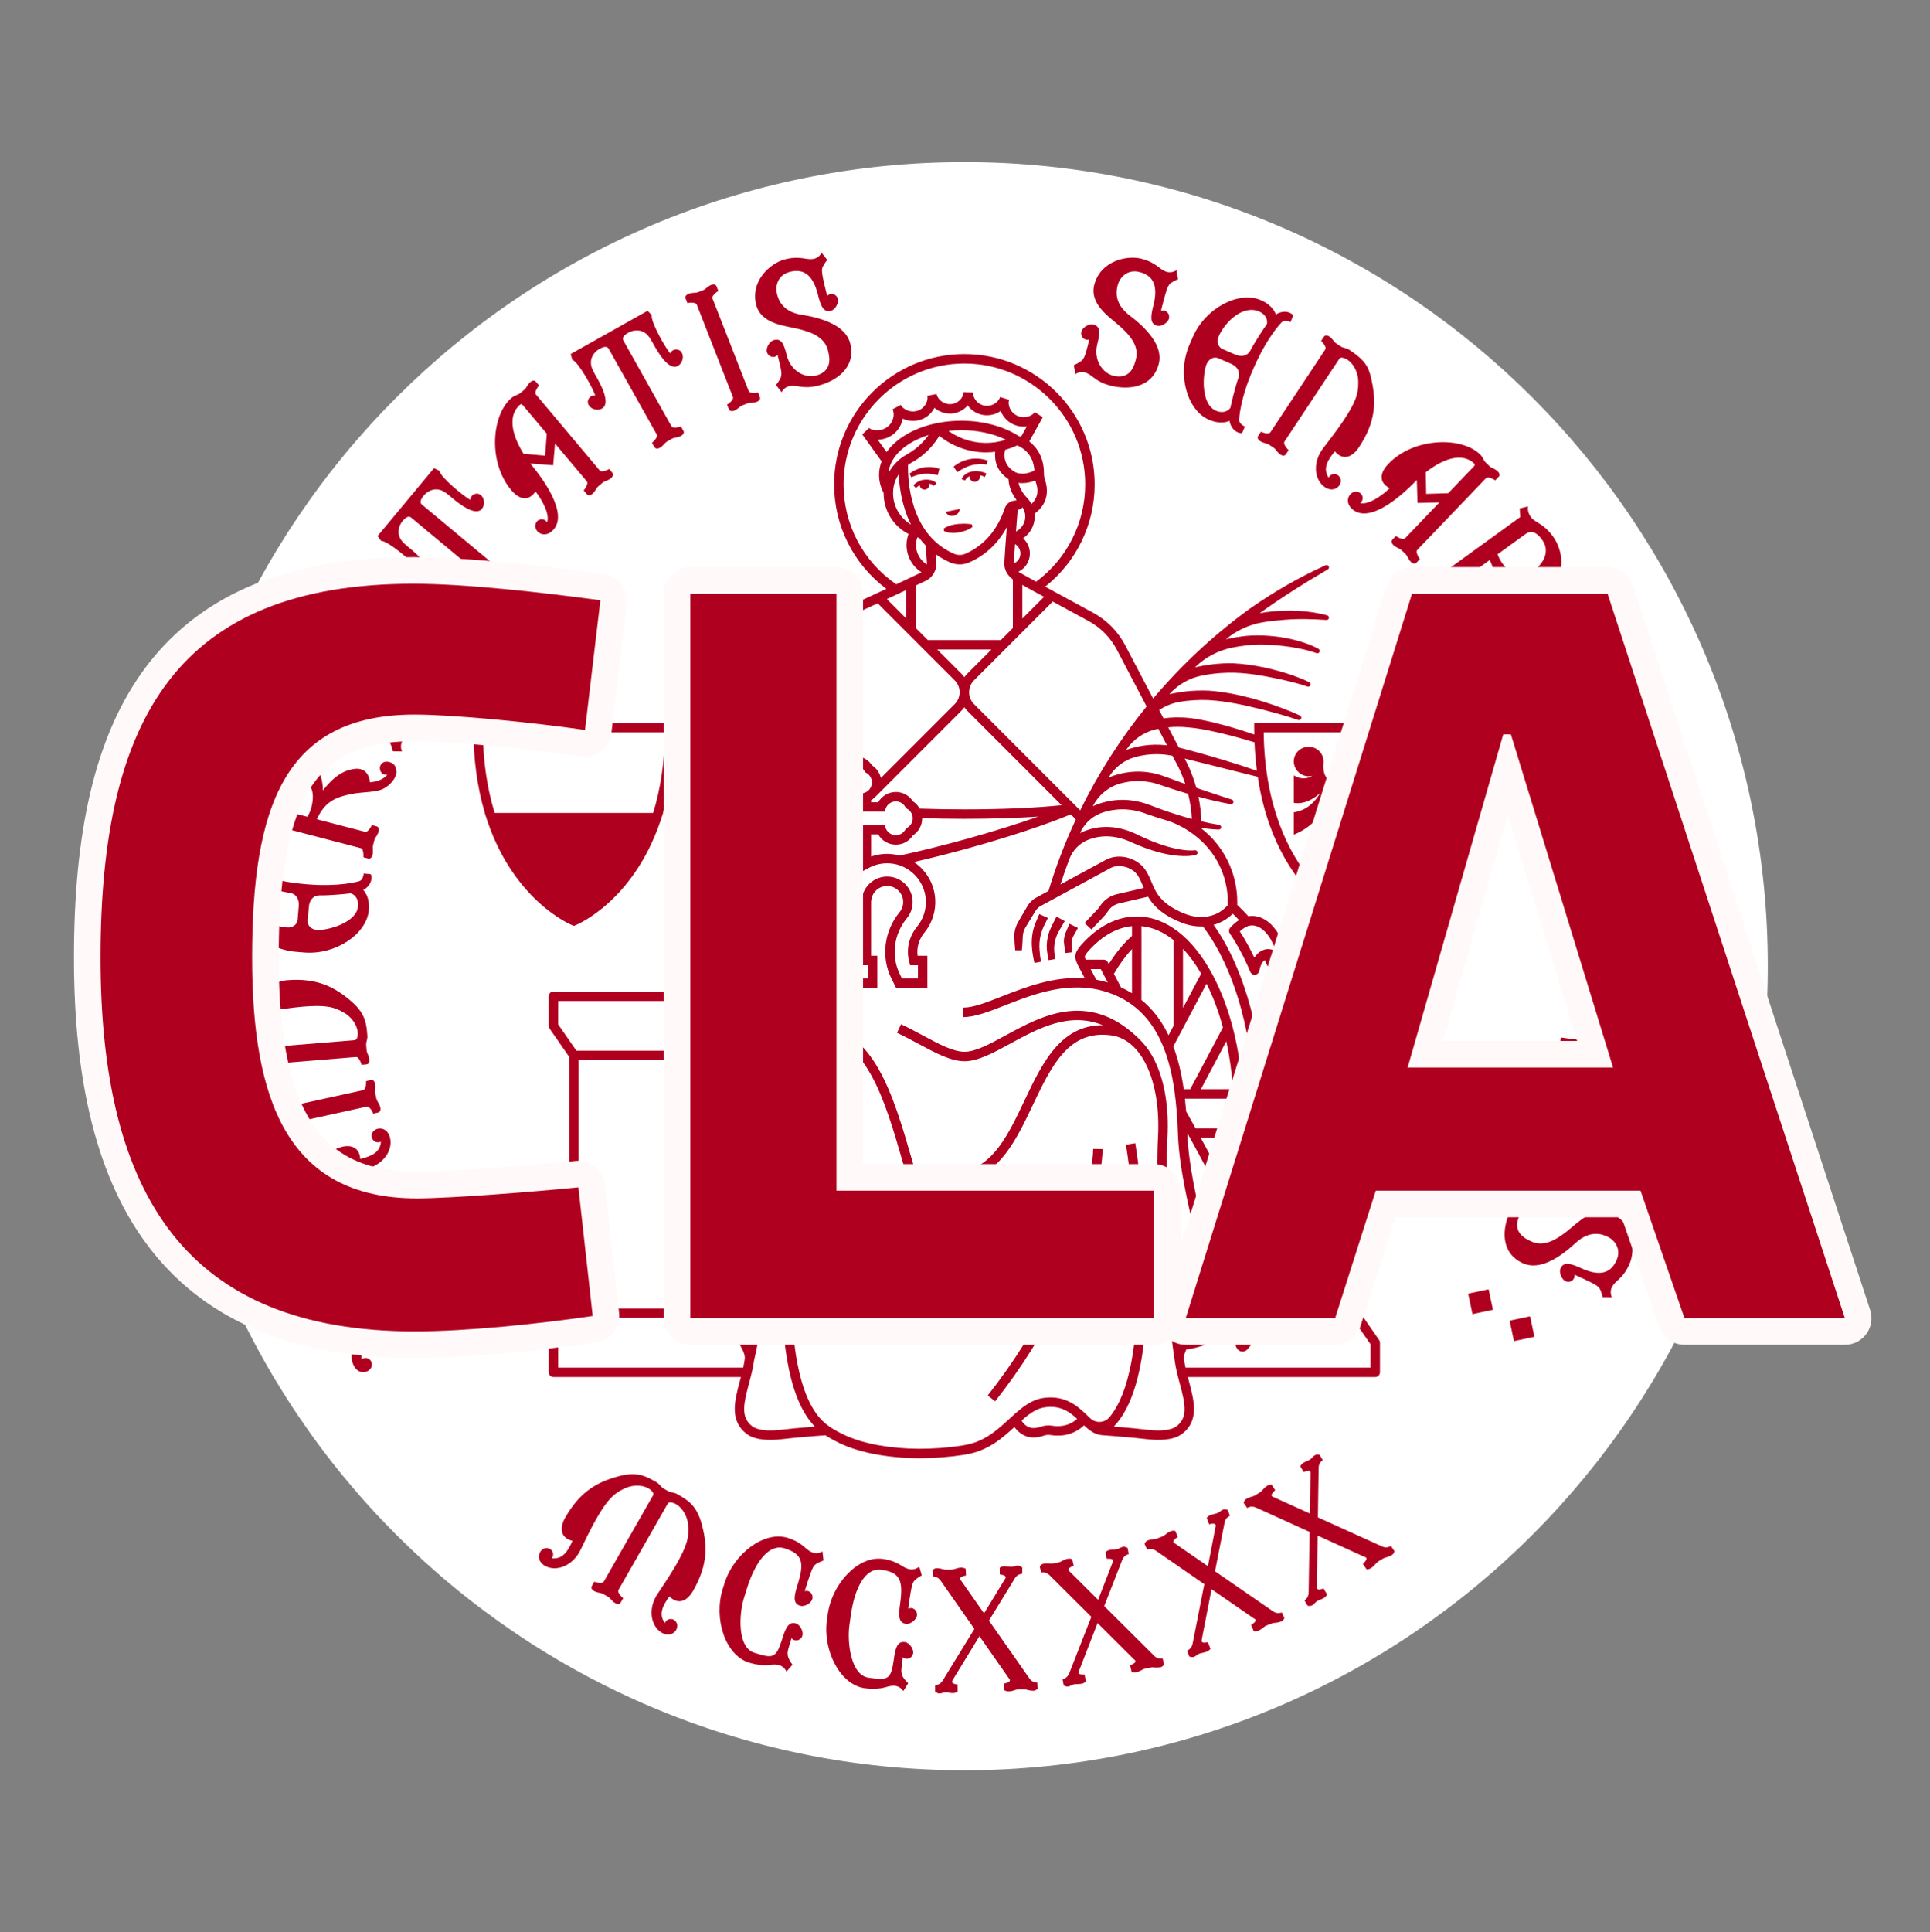 <?xml version="1.0" encoding="UTF-8" standalone="no"?>
<!DOCTYPE svg PUBLIC "-//W3C//DTD SVG 1.1//EN" "http://www.w3.org/Graphics/SVG/1.1/DTD/svg11.dtd">
<svg width="100%" height="100%" viewBox="0 0 1209 1210" version="1.1" xmlns="http://www.w3.org/2000/svg" xmlns:xlink="http://www.w3.org/1999/xlink" xml:space="preserve" xmlns:serif="http://www.serif.com/" style="fill-rule:evenodd;clip-rule:evenodd;stroke-linejoin:round;stroke-miterlimit:2;">
    <rect x="0" y="0" width="1209" height="1210" fill="#808080" stroke="none"/>
    <g id="Artboard1" transform="matrix(0.849,0,0,1.24,-536.988,-674.517)">
        <rect x="632.312" y="543.986" width="1423.49" height="975.399" style="fill:none;"/>
        <g transform="matrix(2.991,0,0,2.049,748.244,623.792)">
            <path d="M199.197,397.394C308.658,397.394 397.394,308.658 397.394,199.197C397.394,89.736 308.658,1 199.197,1C89.736,1 1,89.736 1,199.197C1,308.658 89.736,397.394 199.197,397.394L199.197,397.394Z" style="fill:white;fill-rule:nonzero;"/>
            <path d="M26.484,163.904L50.268,170.098C51.112,170.317 50.958,172.324 50.949,172.364L52.1,172.663C52.753,172.835 53.075,172.221 53.156,171.917L53.218,171.685C53.296,171.377 53.301,170.887 53.278,170.512C53.271,170.223 53.207,169.839 53.328,169.379L53.646,168.153C53.765,167.693 54.011,167.388 54.145,167.176C54.351,166.861 54.586,166.429 54.666,166.123L54.726,165.893C54.805,165.585 54.821,164.895 54.209,164.734L53.02,164.424C53.009,164.463 52.163,166.291 51.319,166.07L39.464,162.984C40.36,160.965 41.703,159.101 43.867,158.025C46.032,156.951 49.431,156.484 50.68,156.401C54.568,156.102 55.425,155.792 56.46,155.121C57.991,154.125 59.208,152.437 59.086,151.175C58.973,150.039 58.652,149.22 57.311,148.869C55.777,148.471 55.18,149.501 55.05,150C54.85,150.766 55.356,152.292 56.83,151.98C56.878,151.952 55.775,153.67 52.531,153.852C52.531,153.852 52.51,152.987 52.133,152.233C51.255,150.409 49.486,150.439 48.631,150.586C47.387,150.795 44.538,151.198 40.937,155.914C40.937,155.914 41.301,149.004 35.394,147.466C30.024,146.066 26.084,150.653 25.055,154.605C24.025,158.558 25.279,160.195 24.84,161.883C24.402,163.571 23.242,164.088 23.242,164.088L24.961,165.355L26.484,163.909L26.484,163.904ZM27.396,156.153C28.183,153.122 31.059,152.315 33.763,152.773C37.564,153.435 39.057,155.256 38.275,159.354C38.042,160.565 37.621,161.561 37.122,162.371L28.834,160.216C26.493,159.607 27.175,156.997 27.394,156.153L27.396,156.153ZM334.129,137.717C334.268,138 334.587,138.374 334.851,138.643C335.028,138.82 335.327,139.069 335.539,139.496L336.1,140.633C336.311,141.06 336.326,141.449 336.38,141.734C336.431,142.108 336.537,142.585 336.677,142.87L336.781,143.083C336.921,143.366 337.363,143.9 337.969,143.601L339.034,143.076C339.015,143.04 338.457,141.104 339.239,140.717L361.122,129.887C361.903,129.499 363.103,131.118 363.12,131.152L364.186,130.626C364.791,130.327 364.633,129.653 364.492,129.368L364.387,129.154C364.247,128.869 363.927,128.497 363.663,128.228C363.471,128.014 363.17,127.765 362.957,127.34L362.395,126.202C362.182,125.776 362.17,125.386 362.135,125.137C362.083,124.763 361.977,124.286 361.837,124.001L361.733,123.788C361.593,123.505 361.151,122.971 360.584,123.252L359.484,123.799C359.501,123.833 360.059,125.769 359.278,126.156L337.395,136.986C336.967,137.199 336.65,136.912 336.65,136.912C334.953,135.629 334.736,132.33 336.093,129.888C337.558,127.129 339.39,125.647 344.115,123.309C346.353,122.201 350.029,120.69 351.644,120.023C355.815,118.444 357.764,114.34 356.288,111.357C355.235,109.225 352.821,109.444 352.055,110.932C351.409,112.578 353.053,113.845 354.35,112.98C354.516,115.728 352.262,116.889 349.758,117.818C349.324,115.333 347.379,114.084 344.113,115.703C337.254,119.095 334.72,123.358 332.996,128.812C331.756,132.92 332.863,135.158 334.026,137.501L334.13,137.714L334.129,137.717ZM74.471,117.616L73.423,116.97C73.402,117.004 72.061,118.504 71.316,118.046L50.533,105.229C49.792,104.772 50.528,102.896 50.549,102.861L49.504,102.215C48.964,101.882 48.475,102.374 48.309,102.643L48.183,102.845C48.017,103.116 47.868,103.583 47.782,103.948C47.723,104.193 47.672,104.581 47.422,104.983L46.755,106.064C46.506,106.469 46.186,106.689 45.97,106.883C45.681,107.126 45.331,107.467 45.163,107.738L45.037,107.94C44.872,108.211 44.653,108.865 45.226,109.221L46.239,109.846C46.26,109.81 47.603,108.311 48.346,108.77L69.129,121.587C69.87,122.045 69.134,123.919 69.114,123.955L70.127,124.579C70.7,124.933 71.19,124.441 71.357,124.174L71.482,123.971C71.647,123.7 71.797,123.235 71.882,122.868C71.962,122.59 72.013,122.203 72.263,121.798L72.93,120.718C73.179,120.313 73.501,120.094 73.694,119.932C73.984,119.692 74.333,119.348 74.501,119.08L74.627,118.876C74.793,118.605 75.013,117.951 74.473,117.616L74.471,117.616ZM63.76,100.562C62.684,100.803 62.278,101.907 62.639,102.776C63.264,104.07 65.356,104.158 66.405,103.02C68.223,101.024 63.715,97.329 63.041,96.715C61.363,95.321 60.312,94.6 59.829,93.323C59.313,91.964 59.792,90.454 60.604,89.479C61.466,88.444 62.17,88.154 62.719,88.61L81.337,104.1C82.01,104.657 81.017,106.411 80.99,106.441L81.905,107.202C82.422,107.632 82.974,107.214 83.178,106.972L83.33,106.791C83.531,106.549 83.744,106.105 83.882,105.756C83.999,105.492 84.105,105.117 84.409,104.751L85.22,103.776C85.524,103.41 85.873,103.238 86.087,103.103C86.407,102.905 86.804,102.617 87.007,102.373L87.157,102.19C87.361,101.948 87.671,101.327 87.18,100.921L86.237,100.136C86.211,100.166 84.669,101.463 83.999,100.904L65.379,85.413C64.832,84.956 64.988,84.211 65.851,83.176C66.662,82.201 68.056,81.452 69.488,81.716C70.833,81.958 71.732,82.861 73.408,84.255C74.135,84.807 78.589,88.564 80.221,86.416C81.15,85.177 80.681,83.137 79.295,82.758C78.377,82.562 77.363,83.162 77.322,84.262C75.724,83.393 69.973,78.715 69.684,77.081L68.359,76.442L54.441,93.174L55.311,94.36C56.971,94.349 62.618,99.15 63.761,100.566L63.76,100.562ZM39.691,137.74C44.094,139.74 48.052,135.532 50.569,133.541C53.292,131.382 56.379,129.476 59.481,130.885C60.923,131.539 64.317,133.081 62.533,137.103C61.369,139.665 57.773,141.253 54.202,139.63C51.604,138.451 50.041,137.96 49.254,139.692C48.697,140.918 49.645,142.569 50.403,142.914C51.629,143.472 52.891,142.52 52.65,141.322C55.575,142.651 56.656,143.143 57.286,143.863C57.713,144.362 58.014,145.325 58.21,146.241L60.465,146.264C59.525,143.923 61.411,142.645 62.337,141.759C63.039,141.076 63.928,140.173 64.846,138.154C66.733,134.004 67.203,128.08 61.609,125.539C57.495,123.668 52.473,126.96 48.58,130.547C44.857,133.948 41.733,132.486 40.758,132.044C39.171,131.323 37.21,129.124 38.537,126.2C39.668,123.709 41.869,121.837 47.138,124.229C49.449,125.278 51.501,126.126 52.323,124.321C52.88,123.095 51.93,121.444 51.172,121.099C49.946,120.541 48.684,121.491 48.925,122.688C46,121.359 43.547,120.244 42.919,119.524C42.491,119.025 42.19,118.062 41.997,117.145L39.742,117.122C40.68,119.463 38.796,120.741 37.87,121.628C37.168,122.311 36.279,123.213 35.361,125.232C33.885,128.48 34.099,135.195 39.693,137.737L39.691,137.74ZM333.302,104.71C333.302,104.71 338.399,109.391 343.345,105.811C347.841,102.558 346.81,96.602 344.417,93.294C342.025,89.985 339.965,89.911 338.942,88.499C337.921,87.085 338.259,85.86 338.259,85.86L336.188,86.381L336.335,88.478L316.424,102.882C315.716,103.394 314.266,101.997 314.243,101.964L313.279,102.661C312.734,103.056 312.999,103.694 313.187,103.953L313.327,104.146C313.513,104.402 313.888,104.721 314.194,104.939C314.42,105.117 314.758,105.315 315.038,105.699L315.781,106.728C316.061,107.112 316.14,107.496 316.215,107.734C316.328,108.094 316.512,108.549 316.696,108.805L316.836,108.998C317.022,109.255 317.544,109.708 318.06,109.338L319.055,108.616C319.032,108.584 318.16,106.77 318.866,106.259L328.79,99.079C329.779,101.054 330.359,103.277 329.812,105.632C329.264,107.984 327.461,110.904 326.73,111.923C324.486,115.11 324.178,115.97 324.038,117.197C323.833,119.009 324.36,121.024 325.411,121.732C326.36,122.367 327.195,122.643 328.319,121.829C329.604,120.9 329.186,119.784 328.885,119.366C328.422,118.724 326.924,118.142 326.227,119.478C326.218,119.534 325.594,117.586 327.519,114.972C327.519,114.972 328.2,115.507 329.021,115.696C330.988,116.181 332.09,114.797 332.524,114.043C333.154,112.951 334.654,110.495 333.311,104.716L333.302,104.71ZM330.742,97.655L337.678,92.638C339.637,91.219 341.218,93.404 341.729,94.11C343.564,96.648 342.359,99.378 340.283,101.173C337.355,103.686 334.999,103.675 332.334,100.465C331.55,99.516 331.053,98.556 330.742,97.655ZM34.294,195.653L36.308,195.821C44.168,196.475 51.804,191.223 52.296,185.337C52.579,181.94 50.916,180.411 50.916,180.411C51.038,180.381 52.786,179.452 52.944,177.556C52.999,176.925 52.753,176.507 52.753,176.507L51.017,176.362C50.935,177.351 50.477,178.066 49.985,178.225C49.373,178.411 44.894,179.671 36.992,179.013C28.502,178.307 24.29,176.325 23.717,176.038C23.258,175.801 22.926,175.017 23.007,174.031L21.271,173.886C21.271,173.886 20.96,174.26 20.908,174.891C20.751,176.787 22.322,177.992 22.436,178.041C22.436,178.041 20.542,179.277 20.261,182.674C19.77,188.56 26.435,195.003 34.295,195.654L34.294,195.653ZM37.201,187.98C37.201,187.98 37.481,184.621 37.481,184.621C37.622,182.922 38.558,181.727 40.225,181.747C42.607,181.786 46.619,181.404 47.706,181.255C48.106,181.207 49.829,182.028 49.631,184.398C49.277,188.664 41.689,190.46 39.477,190.276C38.213,190.17 37.093,189.282 37.201,187.98ZM23.044,182.188C23.242,179.816 25.076,179.294 25.465,179.406C26.513,179.731 30.404,180.772 32.761,181.126C34.409,181.382 35.134,182.717 34.993,184.414L34.713,187.772C34.607,189.036 33.354,189.767 32.089,189.662C28.061,189.326 22.69,186.454 23.044,182.188ZM93.395,82.187C94.593,83.613 97.081,87.683 96.253,89.776C95.413,88.465 93.397,88.964 93.33,90.732C93.438,92.401 95.56,93.57 97.381,92.04C101.507,88.571 96.674,80.725 92.109,75.294L97.754,75.727L98.218,70.367L106.048,79.683C106.609,80.35 105.319,81.896 105.289,81.923L106.053,82.832C106.489,83.347 107.106,83.034 107.349,82.832L107.531,82.679C107.773,82.473 108.062,82.077 108.258,81.757C108.419,81.518 108.591,81.167 108.956,80.861L109.927,80.045C110.292,79.741 110.667,79.631 110.9,79.539C111.249,79.403 111.69,79.185 111.932,78.982L112.114,78.828C112.357,78.623 112.773,78.07 112.364,77.584L111.573,76.641C111.543,76.667 109.796,77.67 109.235,77L93.523,58.307C92.962,57.64 94.252,56.092 94.282,56.067L93.491,55.127C93.082,54.641 92.465,54.954 92.222,55.157L92.04,55.311C91.797,55.517 91.509,55.913 91.312,56.232C91.183,56.446 91.01,56.796 90.645,57.102L89.674,57.918C89.309,58.222 88.934,58.332 88.67,58.449C88.322,58.587 87.881,58.803 87.639,59.006L87.457,59.16C82.633,63.214 81.564,74.883 87.405,81.833C90.033,84.956 92.226,83.993 93.395,82.181L93.395,82.187ZM89.628,60.76C89.808,60.606 90.033,60.627 90.339,60.99L96.179,67.939L95.765,73.361L90.46,72.901C87.398,67.964 86.593,63.31 89.628,60.76ZM68.929,270.012C68.768,269.739 68.424,269.389 68.143,269.139C67.954,268.975 67.637,268.748 67.396,268.338L66.756,267.244C66.515,266.834 66.471,266.446 66.398,266.166C66.322,265.798 66.182,265.328 66.023,265.055L65.903,264.85C65.742,264.577 65.264,264.075 64.682,264.416L63.657,265.018C63.678,265.052 64.37,266.942 63.62,267.384L42.552,279.732C41.799,280.173 40.489,278.644 40.47,278.609L39.443,279.21C38.863,279.55 39.066,280.214 39.227,280.486L39.348,280.691C39.509,280.964 39.852,281.316 40.133,281.564C40.342,281.762 40.661,281.99 40.901,282.401L41.542,283.495C41.783,283.903 41.827,284.291 41.878,284.539C41.954,284.907 42.094,285.377 42.253,285.65L42.376,285.855C42.535,286.129 43.014,286.63 43.559,286.31L44.619,285.687C44.6,285.653 43.906,283.764 44.658,283.321L65.724,270.973C66.134,270.732 66.472,270.994 66.472,270.994C68.256,272.155 68.704,275.429 67.522,277.961C66.257,280.817 64.533,282.424 59.983,285.089C57.83,286.352 54.269,288.117 52.705,288.897C48.654,290.764 46.998,294.999 48.682,297.871C49.886,299.924 52.275,299.534 52.937,297.997C53.464,296.308 51.737,295.163 50.503,296.115C50.144,293.385 52.312,292.068 54.745,290.964C55.35,293.411 57.38,294.521 60.526,292.675C67.129,288.809 69.355,284.378 70.691,278.816C71.638,274.631 70.376,272.477 69.052,270.219L68.93,270.014L68.929,270.012ZM61.972,261.452L63.091,261.047C63.724,260.815 63.643,260.13 63.533,259.831L63.452,259.608C63.344,259.309 63.069,258.904 62.836,258.607C62.666,258.375 62.395,258.092 62.234,257.644L61.801,256.453C61.638,256.005 61.664,255.616 61.657,255.366C61.648,254.991 61.597,254.503 61.491,254.206L61.408,253.981C61.302,253.682 60.921,253.105 60.325,253.321L59.171,253.74C59.183,253.777 59.525,255.763 58.704,256.06L35.752,264.395C35.304,264.558 35.021,264.238 35.021,264.238C33.476,262.774 33.628,259.472 35.246,257.198C37.01,254.62 38.994,253.351 43.949,251.551C46.297,250.7 50.116,249.606 51.797,249.123C56.118,248.019 58.513,244.156 57.375,241.026C56.563,238.79 54.14,238.741 53.213,240.134C52.39,241.698 53.882,243.137 55.267,242.424C55.127,245.172 52.756,246.076 50.165,246.72C50.034,244.152 48.141,242.772 44.788,243.991C37.598,246.603 34.605,250.557 32.285,255.784C31.14,258.435 30.746,260.137 32.423,264.758C32.529,265.057 32.805,265.462 33.039,265.759C33.195,265.954 33.465,266.237 33.627,266.685L34.06,267.876C34.223,268.324 34.195,268.713 34.216,269C34.225,269.375 34.276,269.863 34.384,270.16L34.465,270.385C34.573,270.683 34.952,271.261 35.587,271.033L36.704,270.628C36.69,270.59 36.35,268.605 37.171,268.308L60.121,259.973C60.941,259.675 61.953,261.417 61.965,261.454L61.972,261.452ZM24.759,223.581L49.095,221.586C49.964,221.517 50.482,223.46 50.484,223.501L51.67,223.402C52.34,223.347 52.443,222.664 52.418,222.347L52.399,222.108C52.374,221.792 52.215,221.328 52.068,220.983C51.965,220.712 51.779,220.369 51.739,219.896L51.636,218.633C51.597,218.159 51.728,217.79 51.786,217.546C51.875,217.18 51.956,216.697 51.928,216.38L51.908,216.141C51.694,213.535 51.493,211.045 48.311,208.166C44.023,204.38 39.656,202.032 32.03,202.657C28.475,202.949 27.33,204.991 28.282,207.38C25.656,207.874 23.126,208.042 21.852,205.6C23.409,205.672 24.164,203.74 22.763,202.662C21.338,201.786 19.158,202.837 19.351,205.208C19.624,208.527 23.409,211.039 27.797,210.243C29.525,209.981 33.453,209.381 35.941,209.178C41.197,208.746 43.529,209.072 46.209,210.684C48.628,212.075 50.142,215.014 49.35,216.989C49.35,216.989 49.222,217.396 48.75,217.437L24.414,219.429C23.543,219.5 23.027,217.555 23.023,217.514L21.8,217.615C21.168,217.667 21.066,218.351 21.091,218.666L21.11,218.905C21.135,219.222 21.294,219.686 21.441,220.031C21.538,220.263 21.728,220.604 21.765,221.078L21.867,222.342C21.906,222.814 21.775,223.184 21.721,223.467C21.632,223.834 21.552,224.317 21.577,224.634L21.597,224.872C21.621,225.189 21.834,225.846 22.508,225.791L23.694,225.692C23.69,225.653 23.885,223.648 24.752,223.577L24.759,223.581ZM53.374,235.534L54.535,235.281C55.193,235.136 55.203,234.444 55.136,234.133L55.085,233.901C55.018,233.59 54.798,233.152 54.607,232.827C54.469,232.574 54.239,232.259 54.136,231.795L53.864,230.556C53.761,230.093 53.839,229.711 53.866,229.461C53.905,229.088 53.919,228.596 53.851,228.288L53.8,228.054C53.733,227.745 53.432,227.12 52.814,227.258L51.613,227.52C51.622,227.561 51.696,229.573 50.847,229.758L26.998,234.995C26.146,235.18 25.371,233.322 25.362,233.282L24.161,233.545C23.542,233.682 23.533,234.374 23.6,234.683L23.651,234.917C23.718,235.226 23.938,235.665 24.129,235.989C24.256,236.203 24.488,236.518 24.591,236.985L24.863,238.222C24.966,238.688 24.886,239.07 24.869,239.359C24.828,239.732 24.814,240.224 24.883,240.532L24.934,240.765C25.001,241.075 25.302,241.7 25.959,241.555L27.12,241.302C27.111,241.261 27.035,239.249 27.888,239.063L51.737,233.828C52.588,233.641 53.361,235.499 53.372,235.54L53.374,235.534ZM333.704,286.574L334.771,291.621L339.818,290.552L338.749,285.507L333.704,286.574ZM359.054,219.877L361.287,213.658L361.91,209.024L357.314,208.408L356.691,213.043L357.21,219.631L350.991,217.396L346.355,216.773L345.739,221.37L350.375,221.992L356.962,221.475L354.729,227.693L354.106,232.328L358.701,232.944L359.324,228.309L358.806,221.721L365.026,223.956L369.661,224.579L370.277,219.983L365.64,219.36L359.054,219.877ZM374.4,161.821L374.345,161.591C374.272,161.281 374.051,160.844 373.856,160.526C373.717,160.274 373.48,159.961 373.375,159.498L373.09,158.261C372.984,157.797 373.058,157.415 373.081,157.165C373.117,156.79 373.126,156.3 373.053,155.992L373,155.762C372.412,153.214 371.85,150.779 368.287,148.386C363.499,145.259 358.838,143.569 351.382,145.289C347.905,146.093 347.068,148.28 348.353,150.504C345.827,151.371 343.347,151.902 341.734,149.671C343.285,149.517 343.754,147.496 342.212,146.631C340.674,145.969 338.669,147.326 339.204,149.643C339.952,152.886 344.061,154.829 348.289,153.405C349.96,152.895 353.761,151.734 356.196,151.173C361.331,149.988 363.686,149.972 366.571,151.18C369.169,152.208 371.091,154.897 370.592,156.965C370.592,156.965 370.526,157.386 370.062,157.494L346.268,162.985C345.421,163.182 344.626,161.329 344.619,161.292L343.423,161.57C342.803,161.713 342.801,162.405 342.872,162.715L342.925,162.947C342.998,163.256 343.219,163.692 343.416,164.012C343.545,164.226 343.782,164.537 343.888,164.999L344.173,166.236C344.281,166.7 344.205,167.082 344.191,167.371C344.157,167.747 344.146,168.236 344.217,168.544L344.27,168.776C344.343,169.085 344.649,169.705 345.304,169.554L346.463,169.285C346.454,169.246 346.355,167.236 347.206,167.04L370.999,161.549C371.423,161.451 371.696,161.754 371.706,161.791C373.06,163.431 372.51,166.691 370.627,168.751C368.565,171.099 366.44,172.118 361.301,173.304C358.868,173.865 354.943,174.486 353.217,174.762C348.793,175.337 345.95,178.88 346.698,182.124C347.233,184.442 349.632,184.785 350.72,183.515C351.727,182.062 350.42,180.45 348.958,180.991C349.43,178.278 351.894,177.668 354.545,177.342C354.362,179.907 356.074,181.505 359.551,180.701C367.005,178.981 370.453,175.419 373.389,170.51C375.545,166.797 374.982,164.366 374.394,161.818L374.4,161.821ZM288.204,47.215L274.71,67.564C274.227,68.292 272.38,67.492 272.346,67.47L271.689,68.461C271.316,69.024 271.792,69.527 272.054,69.702L272.252,69.833C272.516,70.008 272.981,70.171 273.342,70.272C273.617,70.357 274.002,70.422 274.399,70.686L275.455,71.388C275.852,71.652 276.06,71.979 276.214,72.178C276.446,72.475 276.777,72.836 277.041,73.013L277.239,73.144C277.501,73.319 278.152,73.56 278.502,73.032L279.18,72.008C279.148,71.986 277.692,70.592 278.175,69.868L291.668,49.519C291.932,49.123 292.35,49.208 292.35,49.208C294.461,49.468 296.305,52.211 296.356,55.003C296.473,58.125 295.632,60.326 292.718,64.719C291.337,66.802 288.918,69.951 287.855,71.339C285.038,74.797 285.411,79.327 288.186,81.167C290.168,82.482 292.143,81.081 292.061,79.41C291.792,77.663 289.736,77.393 289.046,78.789C287.524,76.494 288.892,74.358 290.592,72.3C292.224,74.287 294.565,74.268 296.538,71.295C300.766,64.92 300.819,59.96 299.573,54.379C298.919,51.565 298.221,49.962 294.125,47.245C293.861,47.07 293.397,46.907 293.036,46.807C292.794,46.741 292.408,46.676 292.012,46.412L290.955,45.711C290.559,45.448 290.35,45.118 290.162,44.899C289.932,44.603 289.602,44.242 289.338,44.065L289.14,43.935C288.876,43.759 288.225,43.519 287.851,44.081L287.195,45.072C287.227,45.094 288.683,46.488 288.2,47.212L288.204,47.215ZM304.095,81.374C302.806,82.721 299.026,85.63 296.855,85.034C298.067,84.053 297.354,82.107 295.592,82.229C293.942,82.516 293.01,84.749 294.726,86.395C298.618,90.125 305.9,84.476 310.81,79.353L310.986,85.013L316.367,84.898L307.945,93.684C307.34,94.314 305.664,93.199 305.634,93.171L304.811,94.029C304.344,94.517 304.723,95.098 304.951,95.315L305.123,95.482C305.351,95.701 305.779,95.944 306.117,96.105C306.37,96.239 306.738,96.372 307.082,96.701L307.998,97.579C308.342,97.906 308.49,98.269 308.607,98.49C308.782,98.823 309.043,99.239 309.271,99.458L309.444,99.623C309.672,99.842 310.269,100.194 310.708,99.738L311.559,98.851C311.531,98.823 310.347,97.196 310.95,96.566L327.848,78.938C328.452,78.309 330.129,79.422 330.159,79.451L331.011,78.566C331.449,78.108 331.072,77.525 330.842,77.306L330.669,77.14C330.441,76.922 330.014,76.676 329.676,76.515C329.45,76.409 329.082,76.276 328.738,75.947L327.823,75.067C327.48,74.738 327.331,74.377 327.186,74.128C327.011,73.795 326.749,73.379 326.521,73.16L326.349,72.995C321.8,68.631 310.083,68.826 303.801,75.377C300.975,78.325 302.169,80.403 304.095,81.371L304.095,81.374ZM324.994,75.326C325.167,75.492 325.171,75.715 324.843,76.058L318.561,82.611L313.125,82.781L313.014,77.458C317.592,73.884 322.136,72.581 324.997,75.326L324.994,75.326ZM358.891,260.162C354.481,258.177 350.536,262.397 348.025,264.397C345.309,266.563 342.228,268.479 339.121,267.078C337.675,266.428 334.277,264.896 336.049,260.868C337.206,258.304 340.796,256.704 344.373,258.316C346.976,259.488 348.539,259.976 349.321,258.24C349.876,257.012 348.923,255.366 348.162,255.023C346.934,254.469 345.677,255.425 345.92,256.621C342.993,255.301 341.908,254.814 341.274,254.092C340.846,253.597 340.542,252.634 340.343,251.718L338.089,251.7C339.036,254.039 337.151,255.322 336.231,256.211C335.532,256.895 334.645,257.8 333.734,259.824C331.862,263.979 331.407,269.907 337.008,272.433C341.127,274.289 346.139,270.982 350.022,267.384C353.732,263.97 356.863,265.423 357.836,265.864C359.427,266.579 361.395,268.771 360.075,271.7C358.951,274.192 356.757,276.075 351.48,273.696C349.167,272.654 347.11,271.813 346.296,273.622C345.743,274.85 346.696,276.496 347.456,276.839C348.685,277.395 349.942,276.437 349.699,275.241C352.625,276.561 355.083,277.669 355.714,278.389C356.141,278.886 356.447,279.851 356.645,280.766L358.9,280.782C357.956,278.444 359.838,277.161 360.758,276.273C361.459,275.586 362.343,274.682 363.256,272.657C364.722,269.405 364.486,262.691 358.886,260.167L358.891,260.162ZM223.756,193.28C223.789,193.922 224.023,195.292 224.104,195.95L225.727,195.775C225.717,195.226 225.63,193.809 225.651,193.28C225.676,192.559 226.005,191.896 226.366,191.29L227.208,189.779L225.117,188.749L224.432,190.337C223.995,191.253 223.694,192.258 223.756,193.28ZM108.149,58.536C107.057,58.375 106.285,59.263 106.31,60.203C106.432,61.634 108.354,62.464 109.741,61.779C112.15,60.564 109.263,55.503 108.853,54.685C107.784,52.786 107.062,51.737 107.066,50.371C107.066,48.914 108.055,47.679 109.163,47.056C110.338,46.396 111.1,46.378 111.451,47.001L123.302,68.122C123.728,68.881 122.176,70.164 122.141,70.183L122.723,71.22C123.052,71.808 123.719,71.617 123.994,71.461L124.203,71.344C124.48,71.187 124.834,70.852 125.087,70.574C125.291,70.369 125.524,70.056 125.939,69.824L127.045,69.203C127.459,68.969 127.85,68.936 128.094,68.886C128.462,68.815 128.936,68.686 129.212,68.532L129.421,68.415C129.697,68.26 130.207,67.792 129.895,67.24L129.294,66.168C129.26,66.186 127.358,66.846 126.93,66.085L115.078,44.964C114.728,44.342 115.14,43.701 116.315,43.041C117.421,42.422 118.993,42.22 120.235,42.979C121.407,43.685 121.922,44.851 122.99,46.752C123.47,47.527 126.287,52.627 128.579,51.204C129.888,50.379 130.18,48.305 129.021,47.458C128.234,46.945 127.073,47.143 126.641,48.157C125.457,46.777 121.76,40.351 122.074,38.721L121.063,37.651L102.086,48.298L102.473,49.718C104.027,50.3 107.586,56.803 108.145,58.534L108.149,58.536ZM130.87,35.75C130.908,35.736 132.883,35.347 133.201,36.157L142.099,58.897C142.415,59.709 140.699,60.765 140.664,60.78L141.097,61.886C141.343,62.514 142.028,62.415 142.323,62.301L142.546,62.215C142.842,62.098 143.24,61.817 143.53,61.574C143.759,61.399 144.033,61.121 144.477,60.949L145.659,60.488C146.102,60.314 146.491,60.332 146.742,60.319C147.119,60.3 147.606,60.238 147.899,60.121L148.121,60.034C148.416,59.918 148.986,59.527 148.756,58.937L148.308,57.792C148.269,57.807 146.294,58.196 145.978,57.384L137.08,34.644C136.763,33.834 138.476,32.779 138.513,32.763L138.066,31.618C137.836,31.029 137.151,31.126 136.854,31.241L136.632,31.326C136.337,31.443 135.937,31.726 135.648,31.968C135.456,32.129 135.183,32.405 134.739,32.579L133.557,33.041C133.114,33.212 132.725,33.196 132.438,33.225C132.063,33.243 131.575,33.306 131.281,33.423L131.06,33.51C130.764,33.627 130.194,34.018 130.439,34.644L130.874,35.752L130.87,35.75ZM157.903,42.048C161.288,42.832 164.702,44.058 165.534,47.364C165.921,48.9 166.829,52.515 162.571,53.627C159.841,54.313 156.358,52.492 155.403,48.684C154.709,45.917 154.118,44.389 152.274,44.853C150.966,45.182 150.265,46.952 150.469,47.759C150.798,49.066 152.327,49.457 153.113,48.523C153.897,51.636 154.185,52.79 154.014,53.733C153.89,54.375 153.323,55.212 152.729,55.936L154.116,57.713C155.364,55.518 157.537,56.2 158.806,56.37C159.775,56.493 161.037,56.626 163.189,56.085C167.609,54.973 172.536,51.65 171.039,45.692C169.938,41.31 164.235,39.431 159.004,38.622C154.022,37.833 153.221,34.476 152.959,33.439C152.534,31.749 153.03,28.843 156.144,28.059C158.799,27.392 161.634,27.948 163.044,33.561C163.661,36.021 164.279,38.153 166.204,37.672C167.512,37.343 168.211,35.573 168.008,34.766C167.68,33.458 166.15,33.066 165.364,34.002C164.58,30.889 163.925,28.272 164.095,27.33C164.219,26.686 164.785,25.849 165.38,25.127L163.992,23.35C162.745,25.545 160.572,24.863 159.305,24.694C158.331,24.57 157.073,24.437 154.92,24.977C151.46,25.847 146.342,30.199 147.839,36.157C149.018,40.847 154.778,41.321 157.903,42.048ZM259.497,64.497C262.62,65.862 264.606,64.782 264.606,64.782C264.593,64.908 264.908,66.862 266.651,67.623C267.234,67.876 267.708,67.78 267.708,67.78L268.405,66.18C267.499,65.784 266.965,65.12 266.973,64.605C266.995,63.963 267.249,59.32 270.421,52.054C273.829,44.242 277.064,40.896 277.519,40.447C277.888,40.089 278.74,40.025 279.647,40.422L280.345,38.824C280.345,38.824 280.092,38.41 279.509,38.157C277.765,37.396 276.119,38.491 276.036,38.585C276.036,38.585 275.478,36.396 272.353,35.032C266.942,32.669 258.693,36.899 255.54,44.127L254.729,45.982C251.576,53.209 254.082,62.133 259.497,64.496L259.497,64.497ZM261.921,43.977C263.539,40.271 267.991,36.116 271.912,37.828C274.093,38.78 273.997,40.684 273.767,41.015C273.121,41.901 270.883,45.249 269.784,47.364C269.01,48.842 267.513,49.098 265.951,48.415L262.863,47.069C261.7,46.559 261.413,45.138 261.921,43.977ZM258.955,50.769C259.463,49.604 260.665,48.833 261.863,49.355L264.951,50.703C266.512,51.385 267.341,52.655 266.786,54.228C265.979,56.472 265.048,60.388 264.837,61.466C264.753,61.861 263.42,63.227 261.24,62.275C257.317,60.564 258.065,52.802 258.954,50.769L258.955,50.769ZM226.182,51.041L226.564,53.264C228.7,51.921 230.296,53.545 231.333,54.296C232.131,54.865 233.177,55.577 235.329,56.118C239.751,57.228 245.664,56.628 247.161,50.671C248.262,46.29 244.122,41.938 239.898,38.751C235.883,35.699 236.763,32.365 237.023,31.326C237.447,29.636 239.256,27.311 242.372,28.093C245.025,28.76 247.262,30.588 245.853,36.2C245.235,38.659 244.772,40.832 246.692,41.315C248.001,41.645 249.452,40.415 249.656,39.61C249.985,38.3 248.821,37.233 247.688,37.682C248.472,34.57 249.127,31.954 249.723,31.206C250.139,30.698 251.033,30.225 251.896,29.871L251.514,27.649C249.378,28.992 247.784,27.367 246.748,26.617C245.95,26.047 244.905,25.336 242.753,24.796C239.291,23.925 232.726,25.341 231.229,31.301C230.05,35.991 234.901,39.13 237.311,41.248C239.923,43.54 242.353,46.233 241.523,49.539C241.135,51.077 240.229,54.69 235.952,53.657C233.222,52.972 231.017,49.719 231.972,45.915C232.668,43.145 232.869,41.521 231.025,41.057C229.718,40.728 228.265,41.956 228.061,42.767C227.734,44.074 228.895,45.141 230.029,44.69C229.249,47.803 228.957,48.957 228.36,49.705C227.945,50.213 227.053,50.684 226.187,51.04L226.182,51.041ZM213.848,275.678C218.925,268.515 222.928,259.677 224.832,251.427L222.561,250.904C218.523,268.377 205.977,284.827 199.195,284.827C192.414,284.827 179.861,268.377 175.824,250.904L173.554,251.427C175.461,259.677 179.464,268.516 184.539,275.678C189.712,282.974 195.054,287.159 199.195,287.159C203.336,287.159 208.679,282.974 213.848,275.678L213.848,275.678ZM183.964,247.345C185.776,253.613 187.488,259.532 189.696,263.984C192.304,269.244 195.389,271.801 199.128,271.801L199.128,269.469C192.788,269.469 189.592,258.407 186.205,246.697C181.768,231.342 176.735,213.938 162.683,213.938L162.683,216.27C168.183,216.27 172.469,219.349 176.169,225.963C179.51,231.935 181.775,239.769 183.964,247.345ZM187.281,81.3C187.488,81.111 187.787,80.838 188.185,80.61C188.19,80.707 188.204,80.806 188.234,80.904C188.429,81.526 189.093,81.872 189.714,81.675C190.321,81.484 190.659,80.852 190.498,80.247C191.292,80.394 191.628,80.764 191.648,80.785L192.366,80.189C192.331,80.146 191.494,79.155 189.521,79.26C188.043,79.339 187.105,80.197 186.656,80.61L186.608,80.652L187.236,81.342L187.284,81.298L187.281,81.3ZM227.539,262.53C224.515,272.709 218.143,288.342 204.959,305.013L206.787,306.459C220.234,289.456 226.725,273.491 229.804,263.091C233.153,251.778 233.306,244.577 233.31,244.276L230.979,244.239C230.979,244.312 230.817,251.495 227.539,262.53ZM162.405,174.78C162.405,174.78 160.313,175.81 160.313,175.81L161.157,177.325C161.94,178.701 162.332,180.305 162.44,181.88L164.072,181.88C164.136,180.154 163.886,178.425 163.277,176.806C163.154,176.512 162.547,175.106 162.405,174.78ZM166.171,172.924L164.079,173.954C164.672,175.042 165.553,176.567 165.889,177.771C166.312,179.096 166.574,180.487 166.638,181.878L168.27,181.878C168.333,179.515 167.967,177.178 167.079,174.973L166.171,172.925L166.171,172.924ZM218.09,198.091C217.934,197.141 217.806,196.189 217.746,195.249C217.543,192.949 218.038,190.669 219.146,188.65L219.799,187.328L217.679,186.357L217.102,187.716C215.403,191.336 215.594,194.619 216.488,198.41L218.09,198.091ZM191.775,77.991C192.032,78.042 192.397,78.122 192.648,78.164L193.03,76.577C190.864,75.809 188.371,76.078 186.417,77.283C186.136,77.46 185.895,77.628 185.647,77.805L186.113,78.667C186.693,78.437 187.196,78.231 187.737,78.093C189.059,77.74 190.445,77.722 191.775,77.991ZM197.376,92.349C198.732,92.135 200.075,91.776 201.202,90.921L201.055,90.307C200.429,90.176 199.84,90.136 199.252,90.125C197.47,90.145 195.695,90.306 194.132,91.289L194.168,91.919C195.219,92.426 196.272,92.487 197.376,92.349ZM200.907,75.75C202.193,75.398 203.43,75.397 204.787,75.55L204.973,74.59C202.126,73.554 198.866,74.126 196.539,76.073L197.449,77.428C198.533,76.736 199.645,76.065 200.907,75.75ZM201.209,77.246C199.04,77.598 198.535,79.102 198.514,79.166L199.401,79.456C199.411,79.422 199.631,78.828 200.454,78.438C200.454,78.463 200.45,78.483 200.45,78.508C200.45,79.222 201.03,79.803 201.745,79.803C202.462,79.803 203.043,79.222 203.043,78.508C203.043,78.4 203.027,78.299 203,78.2C203.572,78.306 204.019,78.488 204.255,78.598L204.648,77.752C204.012,77.458 202.722,77 201.209,77.246ZM196.53,88.161C198.043,87.874 198.031,86.503 198.031,86.503L194.665,87.2C194.665,87.2 194.929,88.463 196.53,88.161ZM270.695,140.403C270.695,140.971 270.7,141.536 270.711,142.097C267.2,140.878 263.624,139.828 260.074,138.989C258.435,138.607 256.644,138.264 254.977,138.05C252.496,137.77 250.263,137.844 248.315,138.103L247.246,136.063C248.794,135.031 250.557,134.327 252.424,134.02C254.39,133.702 256.777,133.491 259.449,133.615C263.924,133.849 268.492,134.891 272.834,135.974C275.749,136.735 278.69,137.526 281.537,138.506C281.81,138.607 282.123,138.49 282.258,138.225C282.404,137.938 282.291,137.586 282.005,137.441C281.286,137.078 280.596,136.784 279.867,136.484C273.433,133.888 266.524,131.823 259.559,131.288C255.565,131.104 252.19,131.6 249.775,132.161L249.803,132.127C251.895,129.775 254.699,128.175 257.789,127.565C259.608,127.206 261.792,126.908 264.183,126.862C268.511,126.765 272.744,127.561 276.979,128.446C279.258,128.956 281.631,129.506 283.811,130.281C284.107,130.387 284.448,130.239 284.56,129.922C284.655,129.646 284.516,129.338 284.257,129.203C282.99,128.542 281.707,128.059 280.407,127.59C275.646,125.94 270.679,124.82 265.616,124.548C265.122,124.533 264.63,124.528 264.137,124.533C260.999,124.594 258.223,125.045 256.08,125.54L256.096,125.526C258.621,123.052 261.813,121.369 265.282,120.674C266.386,120.453 267.616,120.251 268.947,120.102C272.323,119.741 276.043,120.001 279.407,120.474C281.652,120.812 283.942,121.27 286.071,122.045C286.747,122.281 287.168,121.345 286.558,120.985C284.429,119.816 282.111,119.111 279.766,118.559C276.241,117.775 272.314,117.474 268.688,117.782C266.818,117.989 265.145,118.296 263.719,118.618C263.73,118.607 263.74,118.598 263.751,118.589C266.248,116.499 269.249,115.096 272.449,114.502C274.328,114.142 276.234,113.972 278.143,113.82C281.571,113.526 285.061,113.627 288.488,113.857C289.207,113.916 289.377,112.893 288.687,112.709C288.225,112.594 287.761,112.484 287.297,112.378C282.592,111.329 277.066,111.284 272.058,112.182C277.453,108.313 283.1,104.739 288.849,101.405C289.102,101.259 289.212,100.943 289.095,100.67C288.97,100.373 288.625,100.237 288.327,100.362C281.69,103.367 275.37,107.012 269.43,111.199L269.43,111.203L269.424,111.203C260.658,117.582 252.714,124.992 245.759,133.228L238.907,120.168L238.877,120.109C237.086,116.696 234.349,113.916 230.96,112.077L219.135,105.65C226.807,99.575 231.335,90.284 231.335,80.449C231.335,62.73 216.922,48.316 199.202,48.316C181.483,48.316 167.068,62.73 167.068,80.449C167.068,90.651 171.851,100.123 179.961,106.186L168.664,111.412C164.752,113.236 161.494,116.345 159.489,120.168L144.231,149.25C144.224,149.26 144.22,149.273 144.213,149.283C141.916,154.06 140.701,159.384 140.701,164.683L140.701,165.208C137.124,167.99 134.472,171.722 133.006,176.04C131,181.959 131.437,188.294 134.24,193.878C135.845,197.074 136.733,200.314 136.882,203.508C136.912,204.157 136.97,204.803 137.055,205.442L97.823,205.442C97.181,205.442 96.657,205.964 96.657,206.607L96.657,213.896C96.657,214.134 96.729,214.365 96.866,214.561L101.711,221.549L101.711,284.365L96.866,291.353C96.729,291.55 96.657,291.78 96.657,292.019L96.657,299.308C96.657,299.952 97.181,300.474 97.823,300.474L144.077,300.474C143.985,300.828 143.891,301.18 143.798,301.527C142.525,306.289 141.21,311.21 145.468,314.465C147.68,316.155 151.414,316.119 154.155,315.794C156.41,315.525 158.799,315.296 161.665,315.075L164.907,314.826C167.648,316.537 171.161,318.414 177.505,319.554C180.94,320.17 184.527,320.48 188.238,320.48C191.864,320.48 195.612,320.186 199.45,319.596C199.533,319.582 199.613,319.561 199.689,319.533C205.053,318.62 208.516,315.564 211.553,312.794C212.204,313.713 213.722,315.369 216.207,315.369C217.09,315.369 217.966,315.217 218.81,314.916C219.348,314.725 219.933,314.673 220.5,314.767C222.372,315.077 225.784,315.126 228.713,312.387C230.034,313.615 231.363,314.657 233.098,314.796L236.724,315.075C239.592,315.296 241.978,315.525 244.236,315.794C246.977,316.119 250.711,316.155 252.923,314.465C257.18,311.21 255.866,306.289 254.593,301.527C254.499,301.178 254.406,300.826 254.312,300.474L300.555,300.474C301.2,300.474 301.722,299.952 301.722,299.308L301.722,292.019C301.722,291.78 301.649,291.55 301.515,291.353L296.669,284.365L296.669,221.556L301.522,214.559C301.656,214.363 301.729,214.133 301.729,213.894L301.729,206.605C301.729,205.961 301.207,205.439 300.563,205.439L278.872,205.439C278.064,202.95 277.152,200.569 276.142,198.309C276.713,198.5 277.361,198.328 277.795,197.863C278.479,197.141 278.579,195.891 278.322,195.028C277.816,193.322 277.067,191.733 276.158,190.445C274.517,188.103 272.392,186.813 270.178,186.813C269.872,186.813 269.562,186.838 269.249,186.893C268.357,185.875 267.131,184.686 266.508,184.097C266.512,183.892 266.517,183.685 266.517,183.479C266.517,176.307 263.309,169.705 257.692,165.281L257.692,165.137C258.354,165.229 259.015,165.311 259.683,165.376C260.431,165.451 261.166,165.509 261.939,165.527C262.231,165.534 262.487,165.325 262.53,165.028C262.578,164.704 262.346,164.403 262.022,164.364C261.321,164.256 260.592,164.122 259.89,163.984C259.148,163.831 258.41,163.667 257.671,163.492C257.6,161.46 257.354,159.432 256.938,157.441C259.507,158.14 262.114,158.753 264.887,159.262C265.613,159.375 265.834,158.347 265.161,158.128C262.404,157.266 259.644,156.344 256.903,155.404C256.74,155.35 256.572,155.291 256.407,155.233C255.843,153.185 255.101,151.187 254.183,149.276C254.176,149.266 254.17,149.253 254.163,149.243L253.523,148.02C256.922,148.843 260.941,149.878 263.953,150.626C266.487,151.269 269.028,151.901 271.569,152.527C272.197,156.694 273.16,160.623 274.457,164.283C276.464,169.938 279.265,174.964 282.785,179.216C288.816,186.504 294.817,188.981 295.07,189.084L295.505,189.262L295.94,189.084C296.193,188.981 302.194,186.504 308.225,179.216C311.743,174.964 314.546,169.938 316.553,164.283C319.051,157.247 320.315,149.209 320.315,140.393L320.315,139.227L270.693,139.227L270.693,140.393L270.695,140.403ZM317.976,141.568C317.731,160.108 311.642,171.391 306.521,177.625C301.764,183.416 296.949,186.033 295.503,186.73C294.919,186.449 293.794,185.86 292.357,184.888C290.398,183.561 287.444,181.221 284.487,177.625C279.364,171.391 273.279,160.108 273.033,141.568L317.976,141.568ZM246.389,140.826C246.6,140.779 246.816,140.731 247.035,140.687L249.169,144.753C245.058,144.259 241.56,145.015 239.083,145.903L239.102,145.87C240.818,143.341 243.411,141.524 246.387,140.826L246.389,140.826ZM220.995,109.318L229.849,114.128C232.829,115.749 235.237,118.193 236.812,121.196L244.149,135.178C237.75,143.051 232.243,151.644 227.764,160.791L201.574,134.601C199.958,132.985 199.958,130.355 201.574,128.74L220.997,109.317L220.995,109.318ZM185.592,198.103L185.826,198.964L187.746,198.964L187.746,202.228L183.809,202.228L183.32,201.255C181.082,196.799 181.745,191.356 185.008,187.387C186.033,186.144 186.534,184.568 186.422,182.947C186.208,179.841 183.706,177.339 180.6,177.125C178.834,177.004 177.149,177.599 175.861,178.799C174.573,180.002 173.863,181.634 173.863,183.394L173.863,198.962L175.396,198.962L175.396,202.227L169.068,202.227L169.068,198.962L170.598,198.962L170.598,183.026L168.268,183.026L168.268,196.629L166.735,196.629L166.735,202.508C165.495,202.729 164.27,203.037 163.081,203.434C162.906,203.492 162.736,203.552 162.566,203.614L163.228,202.301C165.882,197.022 165.107,190.584 161.255,185.902C160.651,185.168 160.372,184.253 160.372,183.025L158.039,183.025C158.039,184.8 158.505,186.226 159.455,187.381C162.72,191.352 163.384,196.798 161.147,201.252L160.657,202.223L156.721,202.223L156.721,198.96L158.641,198.96L158.875,198.098C159.68,195.139 158.954,191.91 156.935,189.455C155.38,187.567 154.617,185.171 154.787,182.718C154.817,181.865 154.962,181.013 155.224,180.191C155.312,179.896 155.443,179.595 155.659,179.376C156.288,178.701 157.528,178.762 158.135,179.436C158.661,179.972 158.666,180.848 158.712,181.566L160.343,181.566C160.356,181.177 160.343,180.784 160.312,180.393C160.241,178.197 158.179,176.608 156.024,177.001C154.886,177.185 153.833,177.999 153.361,179.064C152.874,180.168 152.582,181.354 152.46,182.557C152.408,183.29 152.428,184.017 152.509,184.734C151.048,183.371 150.161,181.434 150.161,179.372C150.161,176.622 151.681,174.129 154.114,172.876L159.899,170.018C160.563,169.698 161.327,169.598 162.053,169.738L165.912,170.48C166.403,170.574 166.824,170.876 167.068,171.31C167.668,172.288 168.631,173.704 169.055,174.76C169.554,175.92 169.869,177.213 169.956,178.461L171.588,178.461C171.619,176.633 171.264,174.831 170.574,173.154L170.598,173.154L170.598,164.385L165.04,164.385L164.76,165.15C164.373,166.206 163.364,166.916 162.244,166.916C161.276,166.916 160.381,166.39 159.903,165.539L159.742,165.252L159.455,165.091C158.604,164.615 158.078,163.718 158.078,162.75C158.078,161.782 158.604,160.887 159.455,160.409L159.742,160.248L159.903,159.961C160.379,159.11 161.276,158.583 162.244,158.583C163.364,158.583 164.375,159.294 164.76,160.35L165.04,161.115L170.598,161.115L170.598,156.703L169.834,156.424C168.777,156.036 168.066,155.027 168.066,153.907C168.066,152.941 168.593,152.046 169.445,151.566L169.731,151.405L169.892,151.118C170.368,150.267 171.266,149.742 172.233,149.742C173.201,149.742 174.099,150.267 174.575,151.118L174.736,151.405L175.022,151.566C175.87,152.042 176.401,152.941 176.401,153.907C176.401,155.027 175.69,156.04 174.633,156.424L173.865,156.703L173.865,161.115L179.5,161.115L179.779,160.35C180.167,159.294 181.175,158.583 182.296,158.583C183.262,158.583 184.161,159.11 184.637,159.961L184.796,160.248L185.083,160.409C185.934,160.885 186.461,161.782 186.461,162.75C186.461,163.718 185.934,164.613 185.083,165.091L184.796,165.252L184.637,165.539C184.161,166.39 183.262,166.916 182.296,166.916C181.175,166.916 180.167,166.206 179.779,165.15L179.5,164.385L173.865,164.385L173.865,175.937L175.59,174.996C177.174,174.13 178.985,173.739 180.825,173.865C185.548,174.192 189.353,177.997 189.68,182.718C189.85,185.175 189.087,187.567 187.532,189.455C185.514,191.908 184.789,195.139 185.592,198.098L185.592,198.103ZM165.511,168.034C165.941,167.663 166.311,167.222 166.595,166.721L168.27,166.721L168.27,169.142C167.733,168.666 167.073,168.335 166.353,168.195L165.511,168.034ZM180.986,171.545C179.342,171.43 177.718,171.653 176.197,172.186L176.197,166.723L177.944,166.723C178.825,168.266 180.485,169.255 182.296,169.255C183.996,169.255 185.58,168.386 186.502,166.965C187.921,166.045 188.794,164.461 188.794,162.759L188.794,162.72C192.142,162.83 195.635,162.885 199.195,162.885C205.78,162.885 212.055,162.693 217.406,162.345C212.298,164.139 206.171,166.049 199.788,167.824C193.986,169.436 188.275,170.85 183.244,171.927C182.517,171.731 181.763,171.602 180.99,171.547L180.986,171.545ZM199.19,160.55C195.408,160.55 191.708,160.485 188.178,160.363C187.783,159.637 187.21,159.013 186.498,158.551C185.578,157.13 183.994,156.259 182.292,156.259C180.483,156.259 178.824,157.25 177.942,158.79L176.196,158.79L176.196,158.266C176.638,158.015 177.033,157.694 177.374,157.328L177.378,157.328L198.459,136.25C198.732,135.978 198.974,135.686 199.19,135.376C199.404,135.684 199.648,135.974 199.921,136.25L223.188,159.519C216.945,160.177 208.38,160.55 199.19,160.55L199.19,160.55ZM211.931,92.052C212.099,89.868 212.26,87.839 212.351,86.708C212.811,86.627 213.225,86.416 213.559,86.115C213.924,86.692 214.221,87.433 214.221,88.334C214.221,89.953 213.299,91.366 211.931,92.052ZM213.027,97.462C213.027,98.579 212.351,99.527 211.379,99.925L211.379,99.861C211.434,98.794 211.556,97.055 211.696,95.158C212.492,95.621 213.027,96.487 213.027,97.462ZM212.542,80.065C212.866,80.111 213.188,80.132 213.501,80.132C214.731,80.132 215.849,79.815 216.697,79.474C216.746,79.67 216.801,79.86 216.867,80.045C217.399,81.541 217.562,83.56 215.755,85.266C215.469,84.735 215.108,84.234 214.672,83.774C213.299,82.317 212.752,80.996 212.54,80.067L212.542,80.065ZM211.802,77.458C208.681,75.733 208.957,73.077 209.259,71.923C210.261,71.648 211.25,71.287 212.211,70.84C213.266,71.236 216.196,72.726 216.47,77.021C215.566,77.488 213.642,78.247 211.802,77.458ZM199.071,69.254C197.705,68.757 196.437,68.088 195.276,67.263C196.309,67.148 197.366,67.088 198.438,67.088C202.485,67.088 206.309,67.909 209.449,69.429C206.081,70.539 202.471,70.491 199.071,69.254ZM212.122,69.582L212.122,69.575L212.122,69.582ZM213.182,68.707C212.965,68.621 212.752,68.55 212.556,68.497C208.762,66.085 203.763,64.756 198.438,64.756C193.111,64.756 188.087,66.088 184.29,68.509C182.48,69.665 181.043,71.008 180.014,72.475L177.834,69.444C177.923,69.442 178.013,69.435 178.102,69.428C179.448,69.327 180.69,68.854 181.704,68.056C182.745,67.235 183.488,66.12 183.855,64.835C183.911,64.641 183.957,64.443 183.993,64.246C184.177,64.329 184.366,64.404 184.559,64.473C185.845,64.901 187.188,64.906 188.447,64.482C189.703,64.059 190.763,63.229 191.526,62.068C191.63,61.903 191.726,61.735 191.816,61.565C191.963,61.691 192.117,61.809 192.274,61.921C193.377,62.7 194.679,63.066 196.045,62.979C197.383,62.887 198.622,62.34 199.627,61.401C199.77,61.266 199.907,61.126 200.032,60.978C200.142,61.13 200.261,61.28 200.39,61.425C200.799,61.898 201.294,62.3 201.912,62.661C202.198,62.823 202.506,62.963 202.823,63.073C203.147,63.191 203.483,63.28 203.841,63.337C204.212,63.39 204.527,63.416 204.824,63.413C205.122,63.413 205.437,63.381 205.803,63.317C206.399,63.22 207.021,62.999 207.658,62.655C207.831,62.56 208.003,62.454 208.166,62.339C208.235,62.521 208.314,62.7 208.403,62.88C208.55,63.174 208.723,63.453 208.916,63.712C209.114,63.988 209.328,64.239 209.562,64.469C209.787,64.685 210.031,64.892 210.294,65.085C210.588,65.299 210.887,65.458 211.169,65.598L211.195,65.611C212.275,66.118 213.45,66.302 214.603,66.154L213.181,68.707L213.182,68.707ZM185.545,70.473C186.973,69.564 188.604,68.828 190.37,68.272C189.586,69.383 188.657,70.39 187.597,71.28C186.806,71.946 185.953,72.533 185.06,73.027C183.074,74.128 181.503,75.722 180.505,77.593C180.706,74.94 182.48,72.425 185.545,70.472L185.545,70.473ZM181.772,80.888C181.977,79.845 182.398,78.86 182.995,77.968C183.106,80.233 183.478,83.385 184.543,86.667C184.962,87.977 185.463,89.196 186.035,90.337C183.356,88.77 181.607,85.859 181.607,82.586C181.607,82.017 181.664,81.442 181.772,80.886L181.772,80.888ZM185.293,75.632C185.578,75.432 185.875,75.241 186.189,75.067C187.213,74.501 188.192,73.827 189.096,73.068C190.668,71.748 191.979,70.203 193.016,68.468C194.586,69.743 196.346,70.742 198.273,71.443C200.317,72.188 202.427,72.556 204.527,72.556C205.288,72.556 206.046,72.507 206.801,72.409C206.575,74.496 207.148,77.248 210.094,79.153C210.121,80.199 210.439,82.095 212.014,84.218C212.041,84.252 212.041,84.285 212.041,84.294C212.041,84.36 211.988,84.413 211.922,84.413L211.859,84.413C210.634,84.413 209.56,85.17 209.167,86.315C207.329,91.711 204.071,95.482 199.489,97.522C198.564,97.934 197.495,97.931 196.555,97.51C191.846,95.406 188.551,91.516 186.76,85.947C185.329,81.534 185.256,77.276 185.293,75.63L185.293,75.632ZM187.597,93.498C187.744,93.537 187.891,93.574 188.04,93.609C188.549,94.291 189.094,94.93 189.677,95.526C189.822,97.503 189.919,98.961 189.967,99.861C189.97,99.968 189.969,100.076 189.96,100.18C188.31,99.18 187.263,97.375 187.263,95.393C187.263,94.746 187.378,94.103 187.596,93.498L187.597,93.498ZM189.484,104.296C191.273,103.514 192.4,101.684 192.296,99.738C192.267,99.223 192.225,98.527 192.168,97.667C193.228,98.43 194.371,99.092 195.605,99.642C196.382,99.989 197.212,100.162 198.042,100.162C198.872,100.162 199.678,99.991 200.436,99.653C204.425,97.876 207.518,94.965 209.671,90.98C209.424,94.162 209.144,97.913 209.049,99.732C208.965,101.323 209.762,102.852 211.163,103.863L211.163,115.846L208.204,118.805L190.179,118.805L187.219,115.846L187.219,105.361L189.485,104.293L189.484,104.296ZM205.874,121.143L199.923,127.092C199.65,127.367 199.408,127.66 199.194,127.968C198.976,127.66 198.734,127.367 198.461,127.092L192.51,121.143L205.874,121.143ZM213.496,113.518L213.496,105.207L216.412,106.828C216.412,106.828 216.419,106.832 216.423,106.832L218.856,108.154L213.496,113.516L213.496,113.518ZM169.4,80.454C169.4,64.02 182.77,50.652 199.202,50.652C215.633,50.652 229.005,64.021 229.005,80.454C229.005,89.909 224.492,98.816 216.897,104.431L212.906,102.212C212.781,102.141 212.652,102.059 212.526,101.969C214.209,101.164 215.359,99.454 215.359,97.462C215.359,95.988 214.711,94.65 213.678,93.73C215.421,92.562 216.552,90.573 216.552,88.334C216.552,88.109 216.539,87.883 216.515,87.658C220.468,84.779 219.638,80.868 219.066,79.263C218.905,78.808 218.826,78.29 218.826,77.679C218.826,73.753 217.058,71.27 215.209,69.861L218.537,63.889L216.571,62.641C216.364,62.931 216.086,63.176 215.729,63.383C215.394,63.577 215.009,63.719 214.595,63.797C213.773,63.961 212.968,63.864 212.202,63.506C212.018,63.413 211.827,63.314 211.676,63.206C211.499,63.075 211.331,62.935 211.192,62.8C211.059,62.669 210.931,62.521 210.811,62.353L210.799,62.331C210.684,62.177 210.581,62.013 210.494,61.841C210.309,61.464 210.19,61.082 210.142,60.709C210.094,60.318 210.124,59.941 210.231,59.59L208.003,58.909C207.895,59.258 207.711,59.585 207.449,59.884C207.196,60.178 206.881,60.431 206.546,60.613C206.148,60.827 205.775,60.965 205.421,61.024C205.177,61.066 204.987,61.086 204.819,61.086C204.637,61.086 204.432,61.07 204.195,61.038C204.002,61.008 203.812,60.956 203.63,60.887L203.598,60.877C203.414,60.813 203.239,60.734 203.087,60.649C202.703,60.424 202.398,60.18 202.154,59.896C201.765,59.454 201.31,58.727 201.349,57.789L199.02,57.69C199.004,58.058 198.907,58.424 198.732,58.776C198.56,59.121 198.321,59.442 198.042,59.705C197.435,60.275 196.691,60.604 195.9,60.659C195.083,60.714 194.294,60.491 193.623,60.019C192.942,59.544 192.489,58.886 192.345,58.162L190.057,58.61C190.234,59.527 189.889,60.319 189.577,60.806C189.112,61.514 188.466,62.024 187.709,62.278C186.939,62.537 186.107,62.531 185.314,62.268C184.923,62.133 184.566,61.944 184.26,61.707C183.948,61.463 183.702,61.176 183.533,60.85L181.467,61.93C181.8,62.572 181.857,63.379 181.618,64.198C181.386,65.012 180.919,65.715 180.266,66.23C179.611,66.745 178.827,67.042 177.93,67.108C177.502,67.141 177.088,67.108 176.695,67.009C176.305,66.917 175.969,66.757 175.693,66.538L174.019,68.13L178.786,74.761C178.37,75.842 178.153,76.966 178.153,78.115C178.153,79.633 178.537,81.118 179.28,82.532L179.28,82.594C179.28,86.938 181.733,90.778 185.426,92.664C185.107,93.537 184.936,94.462 184.936,95.4C184.936,98.168 186.378,100.688 188.65,102.118C188.617,102.137 188.579,102.155 188.542,102.169L182.393,105.066C174.246,99.492 169.4,90.344 169.4,80.458L169.4,80.454ZM184.884,106.462L184.884,113.518L180.073,108.704L182.777,107.453C182.777,107.453 182.782,107.451 182.784,107.448L184.883,106.46L184.884,106.462ZM146.305,150.317L161.552,121.254C163.322,117.883 166.197,115.139 169.645,113.532L177.82,109.75L196.812,128.742C197.596,129.526 198.027,130.564 198.027,131.672C198.027,132.78 197.596,133.82 196.812,134.604L178.604,152.812C178.317,151.548 177.546,150.428 176.44,149.713C175.52,148.292 173.936,147.422 172.233,147.422C170.531,147.422 168.947,148.291 168.027,149.713C166.606,150.634 165.737,152.217 165.737,153.92C165.737,155.728 166.728,157.39 168.27,158.271L168.27,158.795L166.595,158.795C165.714,157.252 164.054,156.263 162.244,156.263C160.542,156.263 158.96,157.133 158.038,158.554C157.348,159.002 156.788,159.609 156.394,160.306C151.747,160.018 147.107,161.168 143.049,163.605C143.203,159.022 144.318,154.451 146.302,150.322L146.305,150.317ZM136.324,192.835C133.805,187.813 133.41,182.115 135.215,176.792C136.59,172.74 139.129,169.261 142.561,166.728C146.445,163.869 151.085,162.428 155.755,162.605C155.755,162.656 155.75,162.706 155.75,162.757C155.75,164.46 156.62,166.042 158.043,166.964C158.278,167.325 158.556,167.652 158.866,167.935L153.067,170.802C149.837,172.464 147.832,175.751 147.832,179.379C147.832,183.009 150.051,186.559 153.414,188.126C153.851,189.132 154.426,190.078 155.137,190.944C156.48,192.577 157.075,194.651 156.802,196.635L154.39,196.635L154.39,204.563L160.267,204.563C154.64,207.196 150.602,211.668 147.976,218.164C147.85,218.474 147.73,218.789 147.613,219.105C144.978,217.049 142.702,214.357 141.373,211.689C140.076,209.079 139.349,206.293 139.214,203.405C139.048,199.88 138.076,196.327 136.326,192.839L136.324,192.835ZM137.349,281.587C137.461,282.247 137.673,282.909 137.954,283.571L104.041,283.571L104.041,222.356L138.821,222.356L138.821,245.377C135.873,250.863 132.769,256.809 132.065,258.784C130.532,263.073 135.148,269.217 138.391,271.762C137.315,276.768 137.015,279.644 137.349,281.589L137.349,281.587ZM134.261,259.568C135.194,256.954 140.841,246.485 144.19,240.39L144.19,240.427C143.907,248.327 141.801,257.173 139.943,264.979C139.596,266.443 139.262,267.846 138.952,269.191C136.147,266.621 133.351,262.112 134.261,259.568ZM141.155,241.075L141.155,221.554L143.353,218.385C144.419,219.5 145.592,220.532 146.822,221.432C145.663,225.237 144.905,229.647 144.486,235.051C144.022,235.869 142.738,238.178 141.154,241.075L141.155,241.075ZM98.991,213.535L98.991,207.776L137.485,207.776C137.892,209.475 138.49,211.128 139.283,212.721C139.929,214.023 140.78,215.325 141.771,216.571L139.379,220.02L103.487,220.02L98.989,213.533L98.991,213.535ZM144.645,298.147L98.989,298.147L98.989,292.387L103.487,285.899L139.198,285.899C139.906,287.034 140.733,288.163 141.548,289.272C143.366,291.753 145.249,294.318 145.017,296.041C144.925,296.74 144.794,297.444 144.642,298.143L144.645,298.147ZM220.882,312.472C219.926,312.314 218.942,312.403 218.033,312.725C217.44,312.934 216.828,313.042 216.21,313.042C214.471,313.042 213.501,311.554 213.303,311.214C215.189,309.534 216.996,308.191 219.185,307.913C222.901,307.443 225.085,309.004 227.015,310.784C224.816,312.748 222.284,312.706 220.882,312.476L220.882,312.472ZM251.512,312.617C250.288,313.551 247.739,313.866 244.515,313.484C242.227,313.212 239.81,312.982 236.909,312.757L236.044,312.69C241.84,306.68 244.574,293.749 244.165,274.153C243.829,257.987 241.385,242.979 241.36,242.831L239.058,243.209C239.083,243.358 241.502,258.223 241.832,274.225C242.206,292.219 239.847,304.578 234.981,310.384C233.786,311.808 231.632,311.925 230.275,310.658C230.061,310.46 229.843,310.251 229.62,310.039L229.479,309.906C227.281,307.802 224.265,304.919 218.889,305.601C215.759,305.997 213.388,307.963 211.036,310.117C210.767,310.357 210.5,310.605 210.229,310.853C207.159,313.654 203.982,316.551 198.946,317.294C198.866,317.307 198.787,317.328 198.714,317.353C191.34,318.446 184.345,318.416 177.918,317.262C171.729,316.153 168.431,314.3 165.824,312.653C165.819,312.649 165.817,312.647 165.812,312.645L165.84,312.603C159.287,308.313 156.065,295.034 156.523,274.199C156.871,258.208 159.312,243.358 159.337,243.209L157.036,242.825C157.009,242.976 154.548,257.971 154.19,274.123C153.759,293.762 156.495,306.703 162.325,312.69L161.487,312.755C158.586,312.978 156.171,313.21 153.881,313.482C150.658,313.866 148.107,313.55 146.882,312.615C144.01,310.421 144.696,307.202 146.05,302.134C146.549,300.269 147.064,298.338 147.33,296.351C147.33,296.335 147.333,296.321 147.335,296.305C147.703,294.818 150.814,281.759 149.464,268.458L147.144,268.693C148.041,277.524 146.859,286.448 145.941,291.545C145.236,290.355 144.344,289.14 143.429,287.892C141.739,285.588 139.993,283.208 139.646,281.187C139.276,279.046 140.087,274.892 140.83,271.514C140.841,271.459 140.848,271.406 140.853,271.353C141.255,269.534 141.718,267.582 142.21,265.517C144.091,257.605 146.227,248.637 146.517,240.505C146.576,238.868 146.659,237.221 146.781,235.575C146.785,235.543 146.79,235.513 146.792,235.481C147.218,229.865 148.039,225.255 149.299,221.383C149.324,221.314 149.344,221.241 149.354,221.167C151.718,214.06 156.003,208.249 163.819,205.642C165.458,205.097 167.167,204.731 168.9,204.554L177.725,204.554L177.725,196.626L176.192,196.626L176.192,183.502C176.192,182.365 176.631,181.255 177.468,180.483C178.275,179.738 179.33,179.37 180.436,179.448C182.386,179.583 183.957,181.154 184.092,183.104C184.162,184.125 183.847,185.12 183.207,185.902C179.356,190.584 178.583,197.022 181.234,202.301L182.366,204.557L190.073,204.557L190.073,196.629L187.663,196.629C187.39,194.646 187.985,192.573 189.328,190.938C191.262,188.585 192.212,185.61 192,182.561C191.74,178.808 189.714,175.523 186.755,173.532C191.041,172.556 195.693,171.375 200.402,170.067C210.254,167.332 219.521,164.261 225.444,161.775L226.692,163.023C224.035,168.71 221.776,174.601 219.941,180.66C218.81,181.273 217.748,181.851 216.805,182.366C215.993,182.833 215.302,183.502 214.81,184.297L213.664,186.249C213.186,187.07 212.694,187.887 212.241,188.725C211.744,189.708 211.494,190.82 211.519,191.92C211.553,193.046 211.616,194.155 211.742,195.277L213.375,195.277C213.458,194.534 213.515,193.787 213.554,193.044C213.6,192.365 213.566,191.685 213.722,191.025C213.855,190.418 214.129,189.85 214.464,189.33C214.855,188.694 215.244,188.061 215.63,187.422L216.775,185.534C217.076,185.065 217.488,184.67 217.971,184.396C222.99,181.68 230.121,177.794 235.129,175.083C236.855,174.099 239.201,174.509 240.774,175.612C241.859,176.376 242.397,177.477 242.93,178.717C243.092,179.105 243.261,179.51 243.437,179.921L236.846,181.453C235.048,181.871 233.522,182.968 232.554,184.543C232.406,184.785 232.223,185.008 232.025,185.215L228.852,188.562L230.546,190.167L233.597,186.948C233.889,186.64 234.328,186.107 234.551,185.748C235.189,184.716 236.193,184 237.375,183.724L244.498,182.069C244.666,182.356 244.841,182.639 245.036,182.915C246.91,185.608 249.757,187.275 252.747,188.464C254.473,189.153 256.287,189.471 258.055,189.404C266.025,199.923 270.773,217.093 270.773,235.51C270.773,251.64 267.235,266.591 260.989,277.221C260.79,275.606 260.444,273.755 260.003,271.7C263.245,269.154 267.86,263.011 266.328,258.723C266.156,258.239 265.836,257.513 265.411,256.616C267.12,250.033 267.987,242.935 267.987,235.51C267.987,233.873 267.943,232.25 267.86,230.64L267.86,230.617C267.272,219.613 264.712,209.399 260.498,201.45C255.542,192.097 248.868,186.948 241.71,186.948C236.883,186.948 232.192,189.324 228.141,193.817C226.117,196.065 226.325,197.176 227.237,199.006L227.368,199.268C227.368,199.268 227.377,199.287 227.382,199.3L228.902,202.165C221.289,201.62 214.287,204.363 208.408,206.663C204.644,208.137 201.393,209.41 198.956,209.41L198.956,211.742C201.834,211.742 205.276,210.393 209.259,208.834C216.401,206.037 225.29,202.554 234.572,205.649C248.893,210.422 251.357,225.948 251.877,240.511C252.167,248.642 254.301,257.609 256.182,265.521C257.817,272.392 259.23,278.327 258.748,281.134C258.4,283.16 256.653,285.553 254.968,287.865C254.176,288.952 253.363,290.069 252.693,291.155C251.321,281.021 248.43,257.11 249.283,241.535C249.679,234.315 248.665,227.875 246.352,222.91C245.312,220.675 244.018,218.812 242.53,217.364L242.537,217.357C237.021,211.839 231.156,209.541 224.602,210.326C219.02,210.995 213.876,213.798 209.339,216.272C205.545,218.341 201.963,220.293 199.202,220.296L199.202,220.287C196.445,220.287 192.984,218.429 188.972,216.274C187.247,215.348 185.461,214.391 183.587,213.504L182.591,215.612C184.412,216.472 186.171,217.417 187.87,218.328C192.154,220.627 195.851,222.613 199.19,222.616L199.19,222.627C202.545,222.627 206.212,220.627 210.455,218.318C217.414,214.525 225.087,210.346 233.36,213.749C228.941,213.708 225.196,215.414 221.972,218.921C218.691,222.489 216.3,227.523 213.988,232.393C210.059,240.666 206.346,248.477 198.764,249.78L199.158,252.079C207.934,250.574 212.083,241.841 216.095,233.397C220.661,223.786 224.97,214.708 235.547,216.262C243.015,217.357 247.709,227.699 246.959,241.406C245.883,261.033 250.661,293.581 251.045,296.153C251.052,296.22 251.057,296.289 251.066,296.353C251.332,298.34 251.849,300.27 252.348,302.136C253.701,307.206 254.388,310.423 251.514,312.617L251.512,312.617ZM242.875,189.333C245.623,189.593 248.292,190.763 250.794,192.766L250.794,213.885L249.559,216.217C247.837,212.632 245.623,209.746 242.873,207.516L242.88,192.214L242.875,189.337L242.875,189.333ZM258.934,203.506C260.566,206.764 261.919,210.392 262.974,214.292L254.91,229.516L253.312,229.516C252.733,225.46 251.889,222.027 250.737,218.974L258.936,203.506L258.934,203.506ZM253.128,209.482L253.128,194.927C254.719,196.612 256.219,198.654 257.605,201.038L253.128,209.482ZM263.808,217.702C264.629,221.459 265.183,225.425 265.459,229.516L257.547,229.516L263.808,217.702ZM265.584,231.848L265.584,231.864C265.607,232.429 265.623,232.993 265.637,233.558C265.637,233.652 265.643,233.744 265.643,233.839C265.652,234.4 265.659,234.956 265.659,235.511C265.659,236.743 265.634,237.962 265.584,239.173L256.23,239.173C255.119,237.15 254.26,235.612 253.905,234.984C253.82,233.901 253.721,232.855 253.608,231.848L265.586,231.848L265.584,231.848ZM265.459,241.502C265.186,245.591 264.63,249.552 263.799,253.349C261.972,249.766 259.529,245.214 257.504,241.502L265.459,241.502ZM264.133,259.509C264.6,260.815 264.08,262.861 262.707,265.124C261.813,266.596 260.62,268.046 259.431,269.139C259.125,267.818 258.796,266.43 258.451,264.983C256.593,257.175 254.487,248.329 254.206,240.429C254.206,240.394 254.204,240.362 254.2,240.328C257.548,246.421 263.197,256.894 264.131,259.513L264.133,259.509ZM234.818,198.67L234.575,198.208C234.374,197.826 233.975,197.587 233.542,197.587L229.137,197.587C228.974,197.245 228.89,197.017 228.905,196.849C228.934,196.553 229.258,196.056 229.873,195.375C233.131,191.759 236.8,189.689 240.544,189.331L240.548,191.738C238.483,193.564 236.561,195.888 234.818,198.668L234.818,198.67ZM240.548,194.985L240.544,205.861C239.686,205.332 238.785,204.851 237.838,204.423L236.083,201.078C237.462,198.712 238.955,196.672 240.548,194.984L240.548,194.985ZM234.563,203.204C233.611,202.917 232.668,202.692 231.73,202.522L230.349,199.917L232.838,199.917L234.563,203.204ZM299.393,292.389L299.393,298.149L253.749,298.149C253.597,297.446 253.466,296.745 253.372,296.045C253.37,296.02 253.369,295.992 253.365,295.967L253.369,295.967C253.369,295.967 253.365,295.947 253.362,295.926C253.314,295.323 253.507,294.583 253.949,293.672C258.362,293.166 262.67,290.948 266.552,287.197C266.533,288.421 266.384,289.69 266.101,290.886C265.938,291.483 265.945,292.153 266.115,292.727C266.437,293.817 267.205,294.204 267.814,294.204C268.248,294.204 268.662,294.017 268.984,293.68C269.939,292.672 270.776,291.277 271.47,289.538C271.92,288.414 272.286,287.189 272.565,285.903L294.891,285.903L299.389,292.389L299.393,292.389ZM269.308,288.672C269.095,289.203 268.867,289.701 268.626,290.154C268.952,288.172 268.977,286.096 268.688,284.298C268.426,282.626 267.934,281.275 267.223,280.288C267.216,280.279 267.209,280.268 267.202,280.258C267.163,280.207 267.124,280.155 267.081,280.106C268.256,278.272 269.357,276.276 270.376,274.14C270.534,274.984 270.658,275.836 270.739,276.676C270.789,277.168 270.828,277.719 270.854,278.308C271.022,282.019 270.46,285.793 269.308,288.671L269.308,288.672ZM273.199,278.557C277.726,270.863 280.957,260.741 282.438,249.714C282.539,249.736 282.638,249.744 282.739,249.744C283.641,249.744 284.362,248.976 284.53,247.839C284.804,246 284.87,243.947 284.716,241.907C284.544,239.571 284.077,237.265 283.365,235.223C283.351,230.845 283.077,226.534 282.558,222.354L294.341,222.354L294.341,283.569L272.971,283.569C273.179,281.948 273.261,280.26 273.199,278.556L273.199,278.557ZM278.136,230.815C278.448,231.116 278.745,231.45 279.024,231.813C279.798,232.804 280.516,234.188 281.104,235.818C281.785,237.711 282.231,239.877 282.392,242.08C282.459,242.967 282.477,243.852 282.456,244.719C281.417,242.015 279.869,240.482 278.124,240.479C278.202,238.808 278.239,237.143 278.239,235.506C278.239,233.954 278.203,232.384 278.136,230.813L278.136,230.815ZM299.398,207.778L299.398,213.538L294.902,220.024L282.242,220.024C281.612,215.764 280.723,211.659 279.593,207.778L299.398,207.778ZM269.184,189.308C269.525,189.206 269.858,189.153 270.182,189.153C271.613,189.153 273.059,190.089 274.255,191.791C274.986,192.826 275.597,194.102 276.029,195.488C275.28,195.099 274.494,194.927 273.724,194.998C273.687,195.003 273.647,195.007 273.609,195.014L273.595,195.014C273.578,195.019 273.562,195.023 273.542,195.028C272.417,195.265 271.443,195.982 270.723,197.1C269.624,194.769 268.426,192.603 267.142,190.629C267.825,189.992 268.522,189.542 269.187,189.307L269.184,189.308ZM266.95,187.833C266.207,188.305 265.482,188.93 264.779,189.708C264.42,190.108 264.381,190.699 264.682,191.145C266.549,193.895 268.248,197.075 269.723,200.599C269.906,201.034 270.332,201.314 270.798,201.314C270.838,201.314 270.879,201.314 270.92,201.306C271.429,201.253 271.847,200.871 271.943,200.365C272.024,199.937 272.125,199.563 272.249,199.225C272.521,198.535 272.873,198.008 273.279,197.677C277.674,206.782 280.33,218.231 280.913,230.445C280.897,230.426 280.883,230.403 280.868,230.385C279.872,229.089 278.658,228.068 277.358,227.43C276.984,227.247 276.542,227.276 276.197,227.509C275.852,227.739 275.655,228.139 275.68,228.553C275.832,230.871 275.906,233.211 275.906,235.51C275.906,237.677 275.837,239.898 275.701,242.11C275.673,242.583 275.933,243.027 276.359,243.232C276.786,243.438 277.294,243.365 277.646,243.048C277.763,242.942 277.871,242.871 277.97,242.829C278.021,242.816 278.071,242.813 278.12,242.813C278.77,242.813 279.782,243.974 280.507,246.189C279.439,256.775 276.733,266.642 272.795,274.436C272.56,273.002 272.226,271.576 271.803,270.226C271.656,269.757 271.231,269.431 270.743,269.41C270.251,269.389 269.8,269.676 269.614,270.129C268.147,273.67 266.464,276.871 264.606,279.642C264.248,280.176 264.388,280.897 264.919,281.258C265.071,281.36 265.211,281.495 265.347,281.668C265.759,282.251 266.083,283.095 266.294,284.128C262.986,287.756 259.332,290.099 255.584,291.015C255.984,290.44 256.414,289.849 256.857,289.242C258.704,286.712 260.61,284.096 261.051,281.53C261.056,281.507 261.058,281.481 261.063,281.458C268.722,270.369 273.114,253.636 273.114,235.511C273.114,217.387 268.485,199.988 260.667,189.013C262.415,188.533 264.043,187.627 265.402,186.268C265.862,186.711 266.435,187.28 266.957,187.836L266.95,187.833ZM264.19,183.486C264.19,183.709 264.181,183.934 264.174,184.155C261.498,187.242 257.32,187.776 253.574,186.282C251.086,185.295 248.5,183.826 246.954,181.582C245.713,179.875 245.188,177.526 243.961,175.628C241.946,172.492 237.325,171.205 234.027,173.028C233.719,173.191 232.868,173.66 232.553,173.828C229.893,175.274 226.295,177.22 222.892,179.062C223.581,176.939 224.315,174.833 225.108,172.754C225.931,170.597 227.624,168.871 229.776,168.038C229.797,168.031 229.815,168.022 229.836,168.015C233.222,166.723 236.846,166.972 240.606,168.754C241.038,168.937 241.45,169.114 241.809,169.268C243.071,169.813 244.437,170.303 245.75,170.722C248.446,171.554 251.254,172.133 254.094,172.06C254.634,172.037 255.177,171.995 255.717,171.899C256.15,171.818 256.77,171.749 256.715,171.14C256.674,170.795 256.338,170.57 256.005,170.641C255.398,170.71 254.737,170.689 254.119,170.648C252.164,170.494 250.182,170.016 248.313,169.416C246.419,168.806 244.536,168.041 242.739,167.187C242.42,167.036 242.004,166.834 241.608,166.647C236.179,164.077 231.76,164.787 229.008,165.836C228.546,166.012 228.12,166.203 227.722,166.401L227.727,166.39C228.789,163.989 230.813,162.143 233.308,161.322C236,160.437 239.748,159.997 244.126,161.667C245.786,162.262 247.578,162.846 249.368,163.359C251.689,164.123 253.885,165.314 255.83,166.797C261.143,170.775 264.188,176.859 264.188,183.488L264.19,183.486ZM254.384,156.719C254.887,158.749 255.2,160.823 255.313,162.908C254.719,162.75 254.124,162.587 253.533,162.416C250.741,161.605 247.663,160.556 244.958,159.487C238.982,157.204 234.007,158.376 230.886,159.765L230.902,159.733C232.305,156.988 234.793,154.943 237.769,154.141C240.39,153.437 243.795,153.185 247.58,154.551C249.907,155.332 252.149,156.057 254.384,156.719ZM253.685,154.29C251.886,153.654 250.058,152.989 248.371,152.357C242.785,150.343 237.925,151.41 234.773,152.704L234.791,152.674C236.23,150.241 238.541,148.43 241.264,147.673C243.696,146.997 246.902,146.588 250.521,147.33L252.087,150.317C252.707,151.602 253.238,152.934 253.684,154.29L253.685,154.29ZM271.36,151.035C265.972,149.175 260.518,147.538 255.009,146.052C254.055,145.801 253.075,145.535 252.091,145.296L249.479,140.32C251.045,140.166 252.802,140.15 254.715,140.368C256.462,140.533 258.201,140.826 259.904,141.189C263.553,141.941 267.177,142.93 270.769,144.019C270.868,146.424 271.063,148.765 271.36,151.035ZM188.689,349.367L188.07,347.199C186.091,348.763 184.332,347.317 183.221,346.68C182.366,346.201 181.25,345.606 179.052,345.298C173.085,344.467 166.569,351.28 165.5,358.935L165.302,360.347C164.231,368.003 168.631,376.341 174.598,377.176C176.797,377.484 178.386,377.265 179.34,377.038C180.583,376.73 182.672,375.822 184.148,377.868L185.336,375.953C184.667,375.3 184.014,374.529 183.823,373.902C183.548,372.984 183.589,372.708 184.032,369.53C184.916,370.374 186.392,369.82 186.578,368.486C186.693,367.659 185.808,365.976 184.472,365.791C182.51,365.514 182.124,367.703 181.772,370.215C181.082,375.161 180.269,375.247 175.598,374.596C171.161,373.977 170.252,365.886 170.848,361.607L171.177,359.252C172.18,352.067 174.907,347.447 178.677,347.971C183.348,348.623 184.155,350.577 183.356,356.309C183.005,358.822 182.777,361.03 184.738,361.306C186.072,361.492 187.387,360.114 187.502,359.291C187.688,357.958 186.417,357.019 185.337,357.588C185.78,354.408 186.153,351.738 186.668,350.929C187.026,350.379 187.865,349.814 188.689,349.37L188.689,349.367ZM159.496,342.157C158.73,341.547 157.726,340.775 155.606,340.113C149.853,338.317 142.315,343.976 140.011,351.356L139.588,352.718C137.284,360.096 140.264,369.043 146.013,370.837C148.133,371.501 149.736,371.545 150.713,371.475C151.991,371.374 154.199,370.82 155.321,373.08L156.806,371.384C156.252,370.63 155.734,369.762 155.649,369.11C155.528,368.158 155.613,367.895 156.569,364.83C157.303,365.806 158.852,365.5 159.253,364.214C159.499,363.419 158.903,361.611 157.616,361.211C155.725,360.62 154.985,362.715 154.229,365.138C152.743,369.905 151.927,369.857 147.423,368.45C143.148,367.114 143.569,358.983 144.856,354.858L145.565,352.587C147.726,345.663 151.173,341.547 154.805,342.683C159.306,344.088 159.784,346.148 158.059,351.674C157.303,354.097 156.716,356.236 158.609,356.829C159.896,357.231 161.416,356.086 161.664,355.293C162.065,354.005 160.966,352.872 159.807,353.26C160.766,350.195 161.568,347.622 162.207,346.907C162.649,346.422 163.569,346.003 164.452,345.7L164.196,343.462C161.987,344.683 160.489,342.966 159.496,342.161L159.496,342.157ZM128.508,329.407L128.303,329.289C128.028,329.133 127.556,329 127.186,328.926C126.907,328.857 126.517,328.818 126.105,328.581L125.004,327.951C124.592,327.715 124.36,327.4 124.192,327.213C123.942,326.933 123.588,326.594 123.314,326.438L123.109,326.317C120.837,325.02 118.669,323.782 114.494,324.773C108.948,326.167 104.544,328.443 100.748,335.086C98.977,338.183 100.012,340.283 102.521,340.848C101.444,343.292 100.15,345.474 97.418,345.144C98.357,343.902 97.191,342.186 95.51,342.731C93.981,343.41 93.617,345.804 95.683,346.985C98.573,348.638 102.787,346.935 104.611,342.867C105.374,341.292 107.099,337.714 108.34,335.548C110.955,330.97 112.543,329.23 115.386,327.931C117.905,326.721 121.182,327.137 122.362,328.906C122.362,328.906 122.628,329.239 122.39,329.655L110.272,350.853C109.839,351.611 107.943,350.936 107.908,350.915L107.297,351.984C106.982,352.534 107.489,353.007 107.763,353.164L107.972,353.283C108.246,353.439 108.717,353.571 109.088,353.646C109.332,353.695 109.722,353.734 110.134,353.969L111.235,354.599C111.649,354.835 111.879,355.15 112.082,355.357C112.334,355.638 112.686,355.978 112.96,356.134L113.169,356.252C113.443,356.412 114.109,356.608 114.441,356.022L115.031,354.989C114.997,354.971 113.452,353.676 113.886,352.918L126.004,331.72C126.222,331.343 126.629,331.349 126.664,331.366C128.789,331.485 130.809,334.102 131.044,336.884C131.368,339.991 130.676,342.242 128.057,346.818C126.816,348.988 124.61,352.288 123.64,353.747C121.06,357.385 121.73,361.878 124.622,363.531C126.687,364.711 128.565,363.182 128.374,361.52C127.991,359.795 125.921,359.662 125.326,361.103C123.654,358.916 124.879,356.693 126.438,354.525C128.198,356.399 130.532,356.228 132.306,353.131C136.101,346.489 135.829,341.538 134.215,336.05C132.952,331.95 130.784,330.711 128.513,329.413L128.508,329.407ZM102.44,189.091L102.877,189.268L103.312,189.091C103.461,189.031 107.034,187.564 111.424,183.591C115.337,180.048 120.665,173.761 124.107,163.755L124.116,163.755L124.38,162.952L124.88,161.423L124.856,161.423C126.735,155.1 127.689,148.037 127.689,140.4L127.689,139.234L78.067,139.234L78.067,140.4C78.067,148.037 79.021,155.1 80.9,161.423L80.874,161.423L81.376,162.952L81.638,163.755L81.649,163.755C85.091,173.757 90.417,180.048 94.33,183.591C98.724,187.564 102.293,189.031 102.442,189.091L102.44,189.091ZM83.333,161.425C81.484,155.47 80.5,148.798 80.405,141.568L125.348,141.568C125.252,148.798 124.27,155.47 122.419,161.425L83.332,161.425L83.333,161.425ZM215.325,374.881L205.26,360.508L211.726,349.965C212.298,349.156 212.889,349.057 213.48,348.96L213.473,347.413L213.069,347.148C212.745,346.919 212.345,346.852 211.56,347.112C211.05,347.287 210.693,347.296 209.737,347.167C208.981,347.072 208.624,347.119 208.272,347.289L207.921,347.461L207.93,349.124C208.806,349.257 209.564,349.432 209.346,350.034L204.053,358.721L198.418,350.68L198.376,350.641L198.169,350.331C197.955,349.822 198.78,349.558 199.608,349.374L199.519,347.712L199.158,347.565C198.797,347.418 198.44,347.388 197.689,347.53C197.058,347.668 196.67,347.917 195.996,347.939C194.449,347.985 194.292,347.949 193.97,347.84L193.212,347.666C192.416,347.571 192.018,347.542 191.708,347.788L191.321,348.078L191.407,349.622C192.083,349.68 192.759,349.781 193.465,350.83L201.669,362.561L193.956,375.123C193.315,376.212 192.646,376.353 191.974,376.452L191.981,377.999L192.386,378.265C192.711,378.493 193.11,378.56 193.895,378.3C194.405,378.125 194.764,378.194 195.722,378.325C196.477,378.42 196.833,378.373 197.185,378.201L197.537,378.031L197.525,376.288C196.569,376.116 195.849,375.939 196.302,375.173L196.339,375.092L196.376,375.051L202.917,364.347L210.165,374.718L210.206,374.757L210.411,375.028C210.625,375.576 209.801,375.84 208.974,376.024L209.063,377.686L209.424,377.833C209.787,377.98 210.142,378.01 210.894,377.868C211.523,377.73 211.912,377.481 212.586,377.459C214.133,377.413 214.29,377.449 214.612,377.558L215.37,377.734C216.166,377.829 216.564,377.856 216.874,377.61L217.261,377.32L217.175,375.776C216.578,375.716 215.941,375.656 215.324,374.881L215.325,374.881ZM219.726,196.415L219.987,197.714L221.597,197.443L221.422,196.13C221.155,194.141 221.579,192.097 222.62,190.381L223.961,188.093L221.91,186.981C221.183,188.48 220.034,190.441 219.748,192.094C219.447,193.52 219.44,194.992 219.723,196.415L219.726,196.415ZM284.038,172.908L286.735,174.483L286.981,174.626L288.341,175.421C288.874,174.511 288.761,173.405 288.149,172.625L289.708,169.954L290.589,170.471C291.762,168.464 292.732,166.47 293.459,164.836L291.077,177.004L295.507,179.611L299.933,177.024L297.554,164.838C298.281,166.472 299.249,168.468 300.424,170.473L301.306,169.958L302.867,172.626C302.252,173.408 302.143,174.513 302.672,175.422L304.035,174.628L304.902,174.12L306.974,172.908C306.443,171.998 305.427,171.552 304.445,171.704L302.882,169.032L303.93,168.418C302.969,166.776 302.155,165.136 301.511,163.729C300.455,161.418 299.865,159.743 299.865,159.743C300.649,159.397 301.38,158.956 302.052,158.439L302.06,158.439C302.64,159.844 303.428,161.143 304.381,162.297C306.015,164.275 308.136,165.833 310.563,166.787L310.563,161.271C307.726,160.94 305.333,158.866 304.029,156.468C304.969,157.37 306.048,158.096 307.184,158.544C308.317,158.993 309.504,159.137 310.563,158.938L310.563,152.152C309.204,153.03 307.483,153.231 305.979,152.269C307.059,152.557 308.26,152.306 309.138,151.617C310.03,150.945 310.563,149.839 310.566,148.724C310.566,146.747 308.963,145.146 306.988,145.146L306.786,145.146C304.638,145.146 303.028,147.018 303.235,149.156C303.258,149.407 303.272,149.662 303.272,149.919C303.272,150.221 303.256,150.52 303.22,150.812C302.973,152.975 301.127,154.603 298.949,154.603L297.958,149.694C297.664,148.209 296.747,146.992 295.255,146.992L293.408,146.992C291.916,146.992 290.706,148.202 290.706,149.694L293.066,149.694L292.075,154.603C289.897,154.603 288.05,152.975 287.804,150.812C287.77,150.517 287.752,150.219 287.752,149.919C287.752,149.662 287.763,149.407 287.789,149.156C287.996,147.018 286.386,145.146 284.238,145.146L284.034,145.146C282.059,145.146 280.458,146.747 280.458,148.722C280.44,150.419 281.721,151.987 283.387,152.311C283.933,152.417 284.503,152.41 285.043,152.267C284.553,152.598 283.942,152.814 283.27,152.883C282.3,152.968 281.306,152.7 280.458,152.164L280.458,158.938C282.794,159.375 285.269,158.138 286.991,156.466C286.358,157.604 285.515,158.671 284.431,159.545C283.307,160.451 281.93,161.085 280.458,161.269L280.458,166.783C282.886,165.833 285.008,164.275 286.639,162.295C287.593,161.138 288.379,159.839 288.963,158.436L288.97,158.436C289.64,158.951 290.373,159.395 291.157,159.742C291.157,159.742 290.566,161.416 289.509,163.727C288.867,165.132 288.053,166.774 287.092,168.416L288.14,169.029L286.577,171.701C285.595,171.55 284.579,171.998 284.047,172.904L284.038,172.908ZM323.472,279.915L324.539,284.96L329.586,283.893L328.517,278.848L323.472,279.915ZM302.389,342.295L286.404,335.058L286.598,322.69C286.675,321.702 287.136,321.317 287.597,320.933L286.804,319.605L286.321,319.582C285.924,319.552 285.549,319.696 285.006,320.32C284.655,320.731 284.353,320.922 283.464,321.295C282.764,321.6 282.484,321.823 282.268,322.146L282.051,322.47L282.909,323.898C283.73,323.564 284.473,323.329 284.59,323.959L284.463,334.127L275.517,330.08L275.464,330.067L275.126,329.906C274.682,329.579 275.259,328.933 275.876,328.351L274.953,326.967L274.567,327.022C274.179,327.078 273.857,327.238 273.284,327.74C272.81,328.181 272.603,328.595 272.035,328.952C270.729,329.781 270.571,329.832 270.24,329.899L269.499,330.135C268.768,330.46 268.41,330.637 268.269,331.007L268.081,331.455L268.941,332.739C269.554,332.446 270.187,332.187 271.33,332.731L284.363,338.646L284.126,353.387C284.128,354.651 283.625,355.113 283.098,355.539L283.891,356.866L284.374,356.889C284.77,356.919 285.146,356.776 285.689,356.15C286.037,355.741 286.383,355.617 287.271,355.242C287.972,354.937 288.251,354.714 288.467,354.391L288.685,354.065L287.784,352.571C286.875,352.911 286.167,353.125 286.163,352.235L286.154,352.147L286.167,352.094L286.342,339.551L297.864,344.782L297.919,344.792L298.234,344.921C298.697,345.284 298.12,345.93 297.503,346.509L298.427,347.894L298.814,347.838C299.2,347.781 299.522,347.624 300.095,347.119C300.57,346.679 300.777,346.266 301.346,345.907C302.652,345.079 302.808,345.028 303.139,344.96L303.881,344.725C304.615,344.401 304.969,344.224 305.112,343.853L305.298,343.405L304.438,342.12C303.893,342.371 303.314,342.642 302.389,342.294L302.389,342.295ZM275.473,358.312L261.026,348.353L263.409,336.217C263.661,335.258 264.183,334.96 264.703,334.663L264.158,333.215L263.685,333.107C263.303,333.008 262.905,333.083 262.261,333.603C261.843,333.943 261.512,334.079 260.573,334.288C259.829,334.461 259.514,334.633 259.244,334.912L258.973,335.196L259.564,336.753C260.431,336.571 261.203,336.472 261.208,337.112L259.277,347.096L251.192,341.526L251.141,341.504L250.838,341.285C250.461,340.883 251.141,340.349 251.856,339.889L251.19,338.361L250.801,338.351C250.412,338.338 250.067,338.436 249.412,338.829C248.868,339.177 248.591,339.547 247.966,339.8C246.534,340.384 246.372,340.404 246.032,340.416L245.26,340.517C244.482,340.704 244.099,340.818 243.894,341.157L243.634,341.563L244.252,342.98C244.905,342.801 245.573,342.656 246.602,343.394L258.382,351.527L255.535,365.992C255.313,367.238 254.735,367.601 254.14,367.928L254.685,369.376L255.156,369.484C255.54,369.583 255.938,369.508 256.582,368.988C256.998,368.648 257.361,368.588 258.301,368.376C259.042,368.203 259.359,368.031 259.63,367.751L259.9,367.468L259.279,365.838C258.324,366.013 257.589,366.1 257.745,365.221L257.752,365.132L257.773,365.081L260.169,352.768L270.582,359.958L270.633,359.979L270.92,360.161C271.313,360.6 270.629,361.133 269.918,361.595L270.583,363.122L270.973,363.134C271.362,363.145 271.707,363.048 272.362,362.657C272.905,362.306 273.183,361.938 273.808,361.683C275.239,361.101 275.404,361.078 275.742,361.071L276.513,360.97C277.292,360.781 277.674,360.669 277.88,360.329L278.143,359.922L277.526,358.505C276.945,358.657 276.326,358.822 275.478,358.312L275.473,358.312ZM246.131,369.296L233.687,356.925L238.191,345.406C238.61,344.507 239.175,344.307 239.741,344.107L239.461,342.587L239.017,342.398C238.658,342.23 238.254,342.235 237.527,342.632C237.056,342.892 236.706,342.964 235.743,343.007C234.981,343.046 234.639,343.159 234.326,343.387L234.007,343.615L234.312,345.252C235.196,345.229 235.975,345.267 235.864,345.898L232.186,355.382L225.221,348.461L225.175,348.431L224.917,348.16C224.616,347.696 225.382,347.293 226.164,346.965L225.784,345.344L225.402,345.263C225.019,345.182 224.662,345.217 223.951,345.488C223.354,345.735 223.016,346.049 222.356,346.187C220.843,346.503 220.68,346.5 220.346,346.449L219.567,346.408C218.767,346.456 218.371,346.496 218.111,346.795L217.78,347.148L218.136,348.652C218.812,348.592 219.495,348.567 220.374,349.476L230.518,359.577L225.14,373.304C224.703,374.492 224.066,374.747 223.421,374.962L223.701,376.483L224.147,376.674C224.506,376.842 224.911,376.838 225.637,376.442C226.108,376.18 226.474,376.185 227.437,376.143C228.199,376.104 228.539,375.991 228.858,375.762L229.174,375.534L228.854,373.821C227.883,373.821 227.143,373.777 227.453,372.94L227.477,372.853L227.507,372.805L232.055,361.115L241.022,370.045L241.068,370.075L241.321,370.307C241.627,370.807 240.863,371.213 240.081,371.54L240.459,373.161L240.841,373.242C241.224,373.324 241.581,373.288 242.294,373.018C242.892,372.772 243.23,372.457 243.891,372.319C245.404,372.002 245.566,372.005 245.899,372.057L246.678,372.097C247.478,372.05 247.874,372.009 248.136,371.71L248.467,371.358L248.111,369.854C247.513,369.898 246.874,369.953 246.131,369.3L246.131,369.296Z" style="fill:rgb(176,0,32);fill-rule:nonzero;"/>
        </g>
        <g transform="matrix(0.797,0,0,0.546,-275.01,-88.07)">
            <g transform="matrix(26.169,0,0,26.169,-12570.6,-625.884)">
                <path d="M538.545,115.214C530.5,115.214 527.43,110.434 527.43,102C527.43,93.566 530.15,88.786 538.506,88.786C540.372,88.786 543.092,89.098 545.113,89.369L544.569,93.955C542.703,93.684 539.905,93.411 538.545,93.411C533.92,93.411 532.793,96.676 532.793,102C532.793,106.975 533.998,110.512 538.623,110.512C539.827,110.512 542.742,110.278 544.335,110.123L544.841,114.67C542.975,114.942 540.41,115.214 538.545,115.214Z" style="fill:none;fill-rule:nonzero;stroke:rgb(255,249,249);stroke-width:1.88px;"/>
                <path d="M538.545,115.214C530.5,115.214 527.43,110.434 527.43,102C527.43,93.566 530.15,88.786 538.506,88.786C540.372,88.786 543.092,89.098 545.113,89.369L544.569,93.955C542.703,93.684 539.905,93.411 538.545,93.411C533.92,93.411 532.793,96.676 532.793,102C532.793,106.975 533.998,110.512 538.623,110.512C539.827,110.512 542.742,110.278 544.335,110.123L544.841,114.67C542.975,114.942 540.41,115.214 538.545,115.214Z" style="fill:rgb(176,0,32);fill-rule:nonzero;"/>
            </g>
            <g transform="matrix(26.169,0,0,26.169,-12570.6,-625.884)">
                <path d="M548.296,89.137L553.465,89.137L553.465,110.239L564.697,110.239L564.697,114.748L548.296,114.748L548.296,89.137Z" style="fill:none;fill-rule:nonzero;stroke:rgb(255,249,249);stroke-width:1.88px;"/>
                <path d="M548.296,89.137L553.465,89.137L553.465,110.239L564.697,110.239L564.697,114.748L548.296,114.748L548.296,89.137Z" style="fill:rgb(176,0,32);fill-rule:nonzero;"/>
            </g>
            <g transform="matrix(26.169,0,0,26.169,-12570.6,-625.884)">
                <path d="M583.465,114.748L581.91,110.239L572.544,110.239L571.106,114.748L565.82,114.748L573.826,89.137L580.744,89.137L589.139,114.748L583.465,114.748ZM577.324,94.111L577.053,94.111L573.671,105.887L580.938,105.887L577.324,94.111Z" style="fill:none;fill-rule:nonzero;stroke:rgb(255,249,249);stroke-width:1.88px;"/>
                <path d="M583.465,114.748L581.91,110.239L572.544,110.239L571.106,114.748L565.82,114.748L573.826,89.137L580.744,89.137L589.139,114.748L583.465,114.748ZM577.324,94.111L577.053,94.111L573.671,105.887L580.938,105.887L577.324,94.111Z" style="fill:rgb(176,0,32);fill-rule:nonzero;"/>
            </g>
        </g>
    </g>
</svg>
